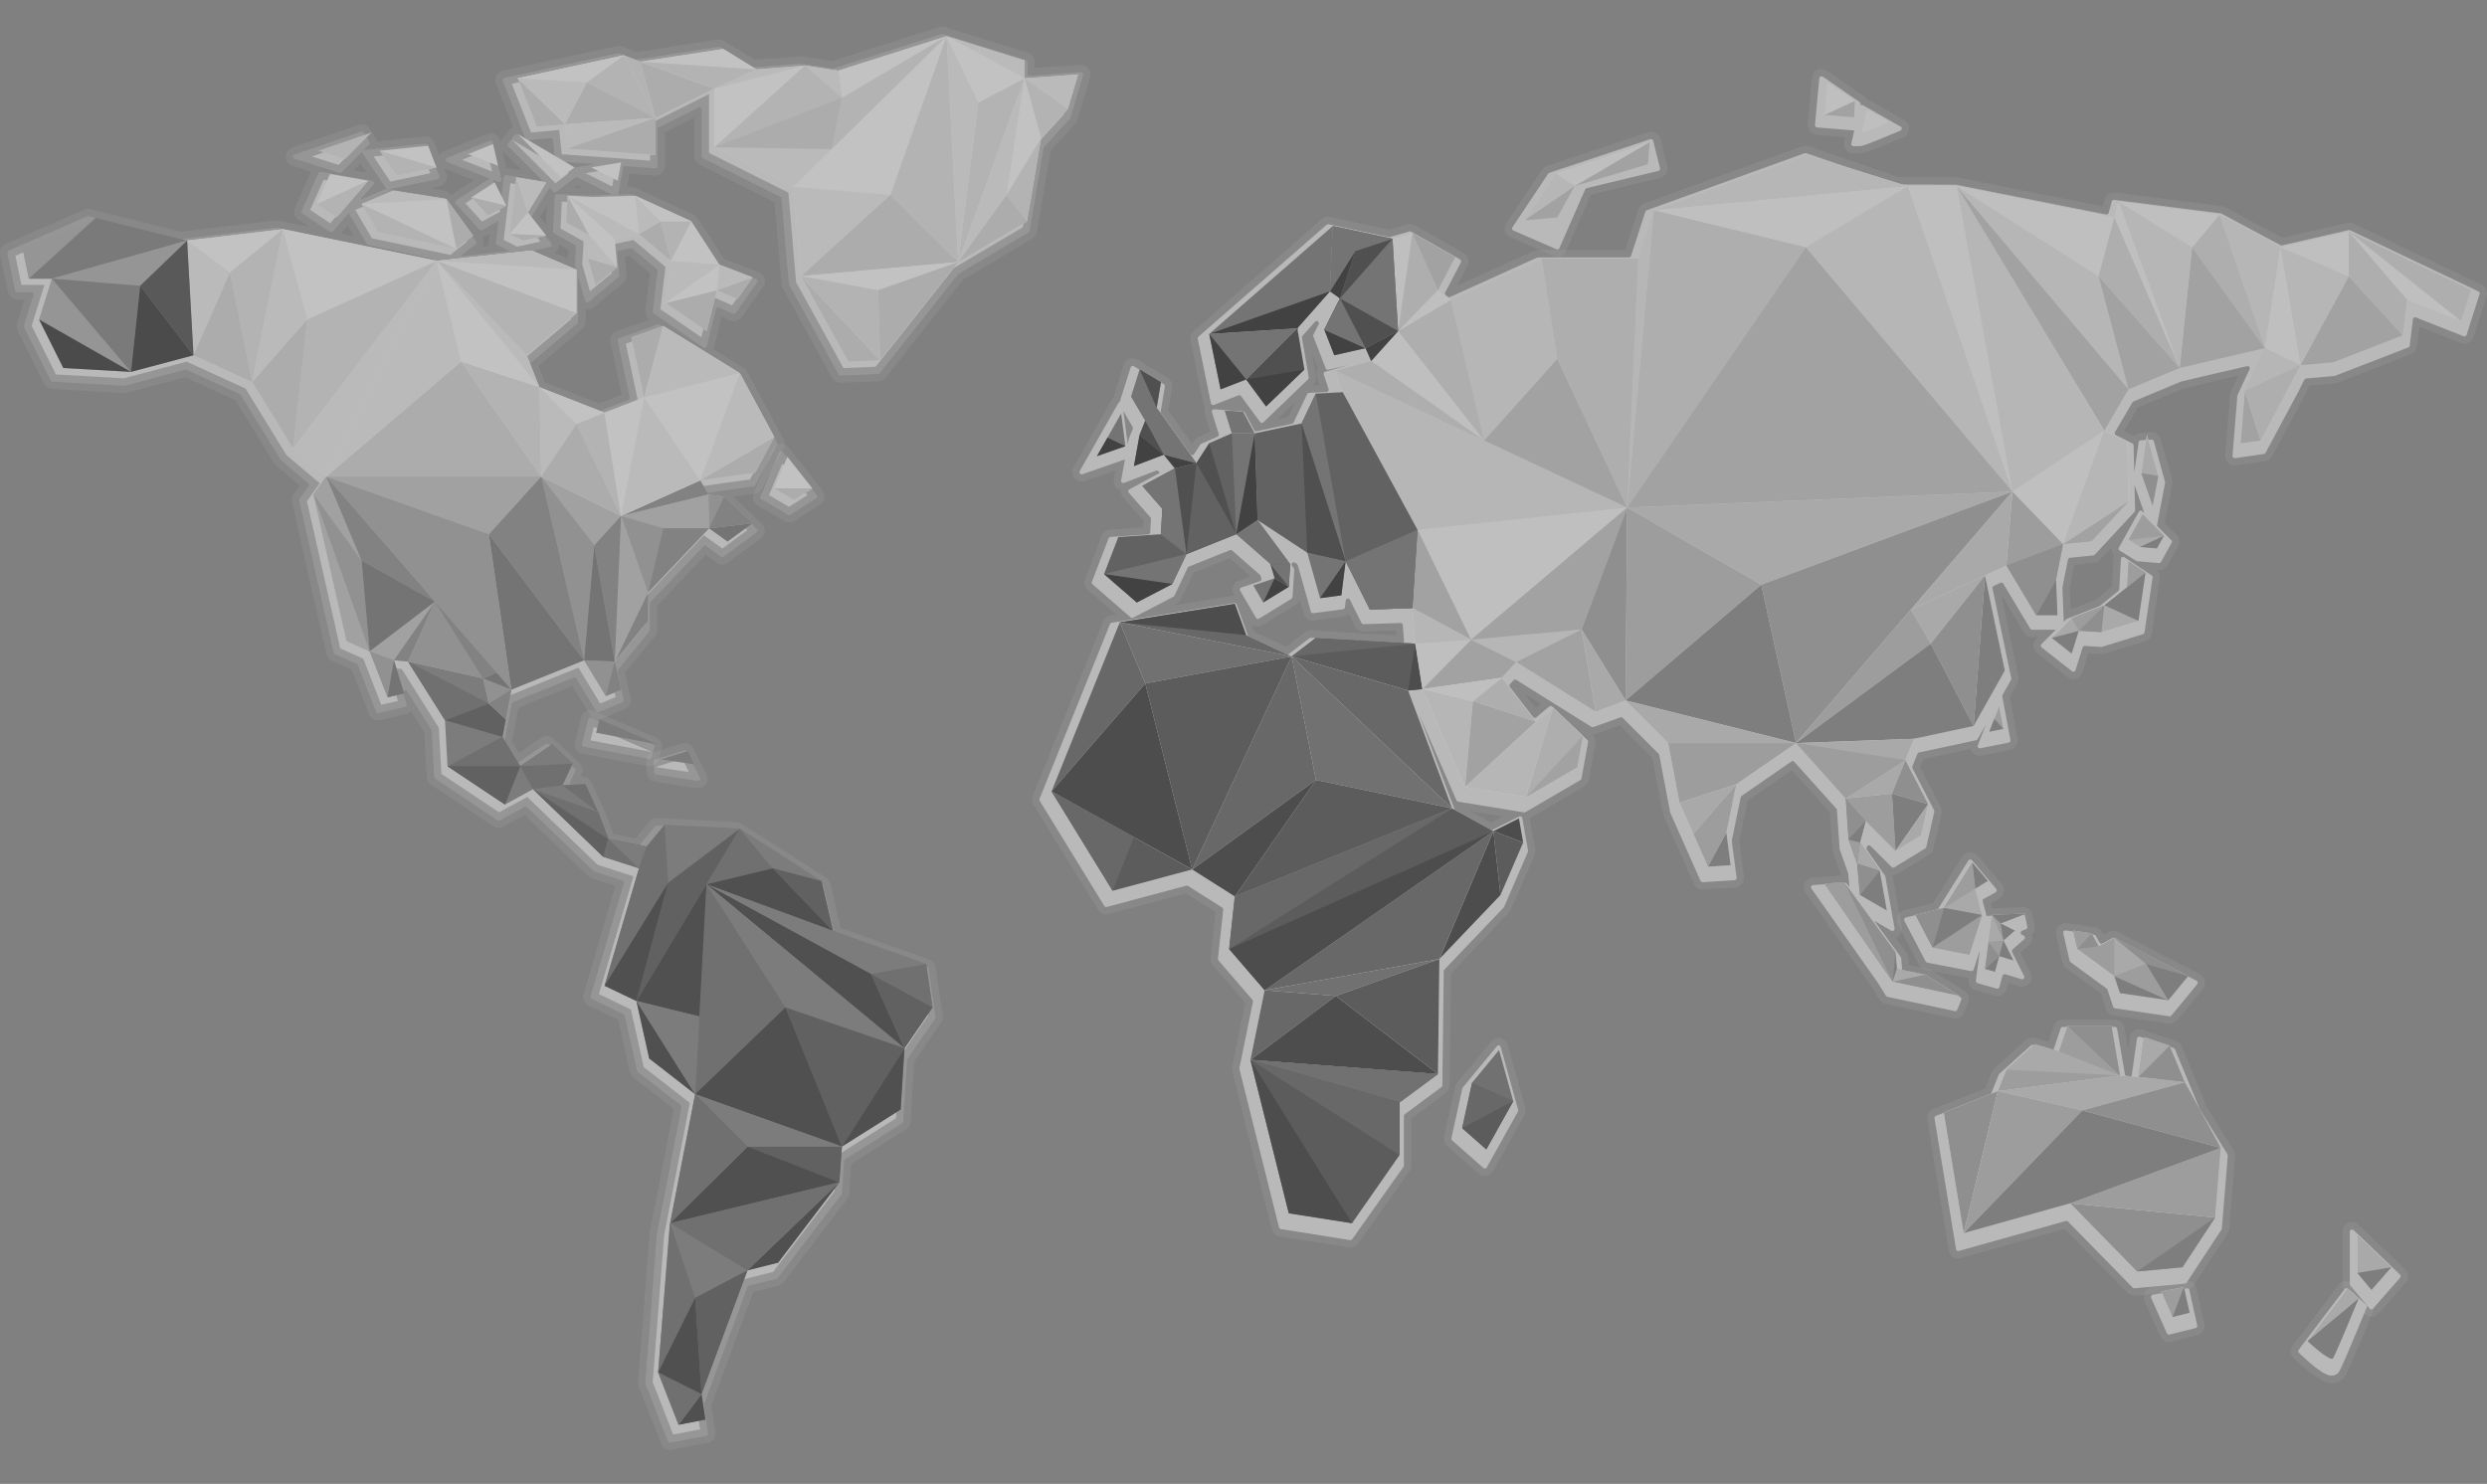 <?xml version="1.0" encoding="utf-8"?>
<!-- Generator: Adobe Illustrator 24.1.3, SVG Export Plug-In . SVG Version: 6.00 Build 0)  -->
<svg version="1.1" id="Layer_1" xmlns="http://www.w3.org/2000/svg" xmlns:xlink="http://www.w3.org/1999/xlink" x="0px" y="0px"
	 viewBox="0 0 1340.59 800" style="enable-background:new 0 0 1340.59 800;" xml:space="preserve">
<rect x="0" y="0" width="1340.59" height="800" fill="#808080" stroke="none"/>
<style type="text/css">
	.st0{opacity:0.66;}
	.st1{opacity:0.14;fill:#D6D6D6;}
	.st2{fill:#D6D6D6;}
	.st3{opacity:0.3;}
	.st4{fill:#797979;}
	.st5{fill:#676767;}
	.st6{fill:#505050;}
	.st7{fill:#363636;}
	.st8{fill:#B2B2B2;}
	.st9{fill:#6D6D6D;}
	.st10{fill:#9A9A9A;}
	.st11{fill:#828282;}
	.st12{fill:#E4E4E4;}
	.st13{fill:#CDCDCD;}
	.st14{fill:#D8D8D8;}
	.st15{fill:#C3C3C3;}
	.st16{fill:#9F9F9F;}
	.st17{fill:#777777;}
	.st18{fill:#454545;}
	.st19{fill:#2F2F2F;}
	.st20{fill:#FFFFFF;}
	.st21{fill:#494949;}
	.st22{fill:#5B5B5B;}
	.st23{fill:#323232;}
	.st24{fill:#696969;}
	.st25{fill:#DFDFDF;}
	.st26{fill:#B3B3B3;}
	.st27{fill:#C5C5C5;}
	.st28{fill:#D2D2D2;}
	.st29{fill:#ABABAB;}
	.st30{fill:#7D7D7D;}
	.st31{fill:#969696;}
	.st32{fill:#BDBDBD;}
	.st33{fill:#525252;}
	.st34{fill:#6E6E6E;}
	.st35{fill:#212121;}
	.st36{fill:#373737;}
</style>
<g>
	<g class="st0">
		<path class="st1" d="M361.13,781.69c-2.14,0-4.02-1.29-4.8-3.28l-12.11-31.04c-0.28-0.72-0.4-1.5-0.34-2.27l6.29-80.41l0.06-0.36
			l12.9-66.46l-21.79-16.95c-0.94-0.73-1.61-1.78-1.87-2.95l-6.28-28.28l-15.91-7.64c-2.29-1.09-3.43-3.66-2.71-6.1l17.12-58.34
			l-12.58-4.04c-0.75-0.24-1.44-0.65-2-1.19l-34.24-32.99l-11.55,6.3c-0.75,0.41-1.61,0.63-2.47,0.63c-1.02,0-2.01-0.3-2.86-0.87
			l-33.61-22.4c-1.34-0.9-2.2-2.39-2.29-4l-1.34-24.18l-7.13-11.3c-0.68,0.67-1.53,1.15-2.47,1.37l-14.22,3.28
			c-0.38,0.09-0.77,0.13-1.16,0.13c-2.11,0-4.04-1.32-4.8-3.29l-9.35-24.04l-10.71-4.76c-1.48-0.66-2.58-1.99-2.93-3.57
			l-18.53-81.94c-0.32-1.43-0.02-2.94,0.83-4.13l3.38-4.73l-12.71-10.76c-0.42-0.36-0.77-0.77-1.06-1.23l-21.06-34.22l-26.97-12.31
			l-31.51,8.36c-0.43,0.11-0.88,0.17-1.32,0.17l-0.31-0.01l-38.61-2.18c-1.84-0.1-3.49-1.19-4.31-2.83L9.48,178.19
			c-0.6-1.19-0.71-2.56-0.31-3.84l4.02-12.87H9.29c-2.44,0-4.56-1.73-5.05-4.12L0.1,137.28c-0.49-2.37,0.77-4.79,2.98-5.76
			l42.39-18.55c0.66-0.29,1.35-0.43,2.06-0.43c0.42,0,0.84,0.05,1.25,0.15l48.84,12.21l50.8-6.05c0.2-0.02,0.41-0.04,0.61-0.04
			c0.35,0,0.7,0.04,1.04,0.11l16.6,3.42l-5.83-3.89c-2.09-1.39-2.87-4.08-1.85-6.38l8.68-19.52l-10.02-3.13
			c-2.13-0.66-3.58-2.61-3.61-4.84c-0.03-2.23,1.36-4.22,3.47-4.95l35.88-12.33c0.54-0.19,1.1-0.28,1.67-0.28
			c1.79,0,3.42,0.91,4.37,2.42l3.09,4.95c0.36,0.58,0.59,1.2,0.71,1.83l25.71-2.66l0.33-0.01c2.11,0,4.05,1.33,4.81,3.3l2.74,7.13
			c0.54-1.14,1.5-2.06,2.74-2.55l23.02-9.21c0.61-0.25,1.26-0.37,1.91-0.37c2.41,0,4.48,1.64,5.02,3.99l0.25,1.1
			c0.16-0.71,0.47-1.4,0.95-2.01l3.53-4.56c0.63-0.81,1.45-1.4,2.39-1.72l-9.31-23.59c-0.56-1.41-0.47-2.98,0.25-4.32
			c0.71-1.34,1.97-2.29,3.45-2.61l61.29-13.29c0.36-0.08,0.72-0.12,1.09-0.12c0.64,0,1.26,0.12,1.85,0.34l7.78,2.99l43.79-6.74
			c0.26-0.04,0.52-0.06,0.78-0.06c0.95,0,1.88,0.26,2.7,0.76l16.62,10.23l24.13-1.9l0.25,0c0.27,0,0.53,0.02,0.79,0.06l16.42,2.52
			l57.73-18.34c0.51-0.16,1.03-0.24,1.56-0.24c0.52,0,1.04,0.08,1.53,0.23l44.88,13.98c2.17,0.68,3.62,2.65,3.62,4.92v3.19
			l24.64-1.76l0.23,0c1.61,0,3.16,0.77,4.12,2.07c0.97,1.3,1.27,3,0.81,4.55l-6.84,23.09c-0.22,0.74-0.61,1.44-1.13,2.01
			l-13.35,14.62l-7.42,43.83c-0.25,1.5-1.15,2.8-2.45,3.57l-37.12,22l-41.99,53c-0.93,1.18-2.33,1.89-3.83,1.95l-20.44,0.81
			c-1.87,0-3.6-1.02-4.51-2.66l-26.65-48.26c-0.35-0.64-0.56-1.32-0.62-2.05l-3.81-44.48l-40.35-20.18
			c-1.76-0.88-2.85-2.64-2.85-4.61V63.54l-15.9,7.95v18.1c0,2.84-2.31,5.15-5.15,5.15h-0.14l-13.8-1l-1.28,7.06l1.97-0.06
			c0.74,0,1.46,0.16,2.14,0.47l31.69,14.4c0.9,0.41,1.65,1.06,2.19,1.89l14.23,21.99l18.86,7.26c1.5,0.58,2.62,1.78,3.08,3.32
			c0.46,1.53,0.2,3.16-0.72,4.46l-11.64,16.49c-0.96,1.37-2.54,2.18-4.21,2.18c-0.71,0-1.41-0.15-2.07-0.43l-4.52-1.98l-4.22,16.87
			c-0.05,0.21-0.12,0.42-0.2,0.62l16.22,10c0.77,0.48,1.4,1.15,1.83,1.94l19.7,36.48c0.82,1.52,0.83,3.35,0.01,4.88l-11.73,21.89
			c-0.78,1.45-2.21,2.44-3.83,2.67l-11.6,1.62l15.51,14.6c1.12,1.05,1.71,2.53,1.61,4.07c-0.09,1.53-0.86,2.93-2.1,3.84
			l-17.81,13.06c-0.89,0.65-1.94,1-3.05,1c-1.09,0-2.13-0.34-3.01-0.97l-5.98-4.32l-26.13,27.5v13.01c0,1.18-0.41,2.33-1.15,3.24
			l-16.14,19.86l3.11,13.7c0.56,2.45-0.72,4.93-3.04,5.9l-12.64,5.27c-0.63,0.26-1.3,0.4-1.98,0.4c-1.79,0-3.48-0.95-4.4-2.48
			l-9.48-15.61l-29.08,11.73l-3.46,18.29l3.75,6.15l12.2-8.3c0.86-0.58,1.86-0.89,2.9-0.89c1.32,0,2.57,0.5,3.53,1.4l14.13,13.25
			c1.63,1.53,2.09,3.92,1.14,5.95l-0.72,1.54l1.16-0.06l0.18,0c2.02,0,3.86,1.18,4.69,3.02l7.77,17.1l4.07,10.67l11.76,2.35
			l7.53-9.15c0.98-1.19,2.43-1.88,3.98-1.88l0.26,0.01l42.85,2.18c0.9,0.05,1.77,0.33,2.52,0.81l45.74,29.3
			c1.14,0.73,1.93,1.86,2.24,3.18l5.49,23.8L501,517.31c1.8,0.64,3.09,2.22,3.37,4.11l3.85,26.19c0.19,1.29-0.11,2.59-0.85,3.67
			l-14.56,21.18l-2.02,32.36c-0.1,1.64-0.99,3.15-2.39,4.03l-29.57,18.64l-1.15,16.15c-0.07,1-0.43,1.96-1.04,2.76l-34.22,44.91
			c-0.71,0.93-1.72,1.59-2.85,1.88l-13.46,3.36l-22.68,61.12l2.16,14.42c0.41,2.75-1.4,5.3-4.13,5.82l-19.38,3.69
			C361.76,781.66,361.44,781.69,361.13,781.69z M322.86,217.53l12.22-4.73l-6-28.2c-0.53-2.51,0.88-5.05,3.29-5.92l17.76-6.39
			l-0.04-0.03c-1.59-1.09-2.43-2.96-2.2-4.87l2.45-20.18l-11.01-9.25l-2.44,0.51l0.88,9.63c0.15,1.7-0.54,3.36-1.86,4.44
			l-16.13,13.28c-0.92,0.76-2.08,1.18-3.27,1.18c-0.31,0-0.63-0.03-0.93-0.08v6.57c0,1.52-0.66,2.95-1.82,3.93l-23.54,19.92
			l3.51,8.77L322.86,217.53z M306.1,139.44l0.27-4.83l-4.98-2.77c0.02,0.65-0.08,1.3-0.31,1.93c-0.4,1.1-1.14,2.01-2.1,2.61
			L306.1,139.44z M259.92,128.04c0.94,1.51,1.01,3.34,0.3,4.87l3.42-0.37c-0.22-0.69-0.31-1.44-0.22-2.19l0.48-4.09l-2.19,1.2
			C261.16,127.76,260.55,127.96,259.92,128.04z M190.59,127.27l-3.28-5.57l-3.59,4.16L190.59,127.27z M294.29,121.22l0.49-10.22
			l-3.73,6.1L294.29,121.22z M239.71,102.81c1.37,0.22,2.56,0.95,3.37,2.06l0.15,0.21c0.18-0.15,0.36-0.29,0.56-0.42l11.66-7.49
			c0,0-15.9-6.18-15.93-6.19l1,2.59c0.54,1.41,0.44,2.98-0.28,4.31c-0.72,1.33-1.99,2.27-3.47,2.58l-5.16,1.08L239.71,102.81z
			 M313.73,101.31l-2.7-1.35l-1.52,1.14L313.73,101.31z M197.57,92.96l-3.18-4.77l-3.59,3.59L197.57,92.96z M272.89,90.41
			c0.22,0.01,0.44,0.03,0.67,0.07l7.62,1.27l-10.01-10.01c-0.13-0.13-0.25-0.27-0.37-0.41L272.89,90.41z"/>
		<path class="st1" d="M425.37,281.64c-0.91,0-1.81-0.24-2.6-0.7l-14.35-8.37c-2.23-1.3-3.15-4.07-2.15-6.45l9.96-23.67
			c0.81-1.92,2.67-3.15,4.75-3.15c1.58,0,3.06,0.71,4.04,1.96l18.3,23.19c0.9,1.14,1.28,2.62,1.04,4.05
			c-0.24,1.44-1.09,2.71-2.31,3.49l-13.91,8.85C427.31,281.36,426.35,281.64,425.37,281.64L425.37,281.64z"/>
		<path class="st1" d="M350,413.12c-0.31,0-0.63-0.03-0.95-0.09l-35.12-6.64c-1.39-0.26-2.62-1.09-3.38-2.28
			c-0.76-1.19-1-2.66-0.66-4.03l3.3-13.21c0.57-2.3,2.63-3.9,5-3.9c0.7,0,1.38,0.14,2.03,0.42l33.49,14.35
			c2.42,1.04,3.67,3.72,2.9,6.24l-1.68,5.5C354.27,411.65,352.29,413.12,350,413.12C350,413.12,350,413.12,350,413.12z"/>
		<path class="st1" d="M376.23,424.92c-0.25,0-0.51-0.02-0.77-0.06l-22.33-3.35c-2.39-0.36-4.18-2.29-4.37-4.69L348.3,411
			c-0.19-2.41,1.29-4.59,3.6-5.31l15.74-4.92c0.5-0.16,1.02-0.23,1.54-0.23c1.96,0,3.73,1.09,4.61,2.85l7.04,14.08
			c0.8,1.61,0.72,3.48-0.23,5.01C379.66,424.01,378.02,424.92,376.23,424.92L376.23,424.92z"/>
		<g>
			<polygon class="st2" points="302.13,123.19 314.56,130.1 313.87,142.52 318.01,157.01 329.74,147.35 328.36,132.17 
				341.47,129.41 358.73,143.9 355.97,166.68 378.06,181.86 383.58,159.78 394.62,164.61 402.9,152.87 384.96,145.97 369.77,122.5 
				339.4,108.7 316.63,109.39 302.82,108.7 			"/>
			<polygon class="st2" points="578.91,43.13 549.92,45.2 549.92,35.53 507.82,22.42 449.15,41.06 431.2,38.3 404.97,40.37 
				387.03,29.32 342.16,36.23 333.19,32.77 275.9,45.2 286.26,71.43 301.44,70.05 302.82,83.16 350.45,86.61 350.45,66.59 
				382.2,50.72 382.2,82.47 424.99,103.87 429.13,152.18 454.67,198.43 471.93,197.74 514.03,144.59 551.3,122.5 558.89,77.64 
				573.39,61.76 			"/>
			<polygon class="st2" points="195.08,100.57 174.4,96.98 167.2,113.16 178,120.36 			"/>
			<polygon class="st2" points="191.49,113.16 200.48,128.45 242.75,137.44 251.74,130.25 237.35,110.46 208.57,105.97 			"/>
			<polygon class="st2" points="250.84,109.57 259.83,119.46 269.73,114.06 263.43,101.47 			"/>
			<polygon class="st2" points="262.53,80.79 249.04,86.18 265.23,92.48 			"/>
			<polygon class="st2" points="291.31,130.25 281.42,117.66 291.31,101.47 275.12,98.77 271.53,129.35 278.72,132.95 			"/>
			<polygon class="st2" points="435.2,266.95 421.71,249.86 414.52,266.95 425.31,273.24 			"/>
			<polygon class="st2" points="231.96,93.38 227.46,81.69 201.38,84.38 210.37,97.87 			"/>
			<polygon class="st2" points="196.88,74.49 168.1,84.38 182.49,88.88 			"/>
			<polygon class="st2" points="299.4,98.77 306.6,93.38 276.02,75.39 			"/>
			<polygon class="st2" points="331.78,90.68 315.59,93.38 329.98,100.57 			"/>
			<polygon class="st2" points="318.29,399.15 351.57,405.44 320.09,391.95 			"/>
			<polygon class="st2" points="371.35,416.24 367.75,409.04 353.36,413.54 			"/>
			<polygon class="st2" points="446.39,506.27 440.18,479.35 396,451.05 355.28,448.98 345.62,460.71 324.91,456.57 319.39,442.08 
				312.48,426.89 300.06,427.58 305.58,415.85 294.54,405.49 277.28,417.23 267.62,401.35 269.4,391.95 272.45,375.81 
				311.79,359.94 323.53,379.27 331.81,375.81 328.36,360.63 346.31,338.54 346.31,323.36 379.38,288.54 389.34,295.73 
				402.83,285.83 387.54,271.44 379,270.31 374.6,262.62 404.28,258.48 414.64,239.15 396,204.64 354.59,179.1 337.33,185.31 
				344.24,217.75 322.84,226.04 287.64,212.23 280.73,194.98 307.65,172.2 307.65,148.73 283.5,138.38 232.14,143.92 148.93,126.78 
				97.12,132.94 47.79,120.61 8.32,137.88 11.55,153.56 23.97,153.56 17.07,175.65 30.18,201.88 66.77,203.95 100.59,194.98 
				132.34,209.47 154.42,245.36 172.37,260.55 165.47,270.21 183.41,349.59 195.84,355.11 205.5,379.96 214.47,377.88 
				208.95,359.94 216.54,360.63 236.56,392.38 237.94,417.23 269,437.93 284.19,429.65 322.15,466.23 341.47,472.45 322.84,535.95 
				340.09,544.23 347,575.29 371.84,594.61 358.04,665.71 351.83,745.08 362.87,773.38 377.37,770.62 375.29,756.82 400.14,689.86 
				416.71,685.72 449.84,642.24 451.22,622.91 482.97,602.9 485.04,569.77 500.22,547.68 496.77,524.21 			"/>
		</g>
		<g class="st3">
			<path class="st2" d="M562.84,79.19l13.9-15.23c0.12-0.13,0.21-0.29,0.26-0.46l6.84-23.09c0.24-0.8-0.4-1.58-1.22-1.52
				l-27.47,1.96c-0.69,0.05-1.27-0.5-1.27-1.19v-6.17c0-0.52-0.34-0.98-0.84-1.13l-44.88-13.98c-0.23-0.07-0.48-0.07-0.71,0
				L449.1,36.91c-0.17,0.06-0.36,0.07-0.54,0.04l-17.07-2.63c-0.09-0.01-0.18-0.02-0.27-0.01l-24.88,1.96
				c-0.25,0.02-0.5-0.04-0.72-0.17l-17.38-10.7c-0.24-0.15-0.52-0.21-0.8-0.16l-44.52,6.85c-0.2,0.03-0.41,0.01-0.61-0.07
				l-8.47-3.26c-0.22-0.08-0.45-0.1-0.68-0.05l-61.29,13.29c-0.72,0.16-1.12,0.92-0.85,1.6l12.31,31.2
				c0.09,0.23,0.25,0.41,0.44,0.54l-4.84-2.85c-0.52-0.3-1.18-0.18-1.54,0.3l-3.53,4.56c-0.37,0.47-0.32,1.14,0.1,1.57l18.76,18.76
				l-19.81-3.3c-0.67-0.11-1.3,0.36-1.38,1.03l-1.27,10.83l-4.66-9.32c-0.02-0.04-0.05-0.06-0.08-0.09l3.16,1.23
				c0.89,0.35,1.8-0.45,1.59-1.38l-4.61-19.95c-0.16-0.71-0.92-1.11-1.6-0.84l-23.02,9.21c-1,0.4-0.99,1.82,0.01,2.21l23.18,9.01
				c-0.12,0.03-0.23,0.06-0.34,0.13l-17.95,11.54c-0.62,0.4-0.73,1.26-0.24,1.8l12.67,13.93c0.37,0.41,0.97,0.51,1.45,0.24
				l8.92-4.87l-1.38,11.71c-0.06,0.5,0.2,0.98,0.65,1.2l6.64,3.32l-26.51,2.86l8.14-6.52c0.5-0.4,0.59-1.11,0.22-1.63l-16.62-22.86
				c-0.19-0.26-0.47-0.43-0.78-0.48l-29.6-4.62l26.45-5.51c0.72-0.15,1.13-0.91,0.87-1.59l-6.43-16.72c-0.19-0.5-0.7-0.81-1.23-0.76
				l-32.76,3.39c-0.2,0.02-0.38,0.09-0.53,0.19l3.15-3.15c0.39-0.39,0.46-1,0.17-1.47l-3.09-4.95c-0.29-0.47-0.87-0.67-1.39-0.49
				l-35.88,12.33c-1.09,0.37-1.06,1.92,0.03,2.26l24.06,7.52c0.42,0.13,0.88,0.02,1.2-0.29l11.44-11.44
				c-0.26,0.38-0.3,0.89-0.01,1.33l12.58,18.87c0.08,0.12,0.19,0.22,0.3,0.3l-0.01,0c-0.22-0.03-0.44-0.01-0.64,0.08l-13.65,5.75
				l7.17-8.3c0.6-0.7,0.21-1.79-0.7-1.95l-27.64-4.81c-0.54-0.09-1.07,0.19-1.29,0.69l-9.02,20.3c-0.23,0.53-0.05,1.15,0.43,1.47
				l14.78,9.85c0.5,0.33,1.17,0.24,1.56-0.21l8.53-9.88l9.76,16.59c0.17,0.29,0.45,0.49,0.78,0.56l35.84,7.63l-1.78,0.19
				c-0.12,0.01-0.25,0.01-0.37-0.02l-82.86-17.07c-0.13-0.03-0.25-0.03-0.38-0.02L97.6,128.9c-0.14,0.02-0.29,0.01-0.43-0.03
				l-49.33-12.33c-0.26-0.06-0.52-0.04-0.77,0.06L4.67,135.15c-0.51,0.23-0.8,0.78-0.69,1.33l4.14,20.1
				c0.11,0.55,0.6,0.95,1.16,0.95h7.68c0.8,0,1.37,0.78,1.13,1.54l-5.15,16.47c-0.09,0.29-0.07,0.61,0.07,0.89l14.33,28.67
				c0.19,0.38,0.57,0.63,1,0.66l38.63,2.19c0.12,0.01,0.25-0.01,0.37-0.04l32.47-8.61c0.27-0.07,0.55-0.05,0.8,0.07l28.65,13.08
				c0.21,0.1,0.4,0.26,0.52,0.46l21.5,34.93c0.07,0.11,0.15,0.2,0.24,0.28l14.66,12.41c0.47,0.4,0.56,1.09,0.2,1.6l-4.87,6.81
				c-0.2,0.28-0.27,0.62-0.19,0.95l18.53,81.95c0.08,0.37,0.33,0.67,0.68,0.82l11.76,5.23c0.29,0.13,0.51,0.36,0.63,0.66l9.76,25.11
				c0.21,0.55,0.8,0.86,1.38,0.73l14.22-3.28c0.67-0.15,1.07-0.85,0.87-1.51l-1.81-5.89c-0.41-1.33,1.4-2.16,2.14-0.98l13.03,20.67
				c0.11,0.17,0.17,0.37,0.18,0.57l1.38,24.9c0.02,0.37,0.22,0.72,0.53,0.92l33.61,22.41c0.37,0.25,0.84,0.27,1.23,0.05l13.34-7.28
				c0.46-0.25,1.02-0.17,1.39,0.19l35.7,34.4c0.13,0.13,0.29,0.22,0.46,0.28l15.16,4.87c0.61,0.2,0.96,0.85,0.78,1.47l-17.89,60.94
				c-0.16,0.56,0.1,1.15,0.63,1.41l17.12,8.22c0.33,0.16,0.57,0.46,0.65,0.81l6.58,29.59c0.06,0.27,0.21,0.51,0.43,0.68l23.14,18
				c0.35,0.28,0.52,0.73,0.44,1.17l-13.23,68.14c-0.01,0.04-0.01,0.09-0.02,0.13l-6.27,80.17c-0.01,0.18,0.01,0.36,0.08,0.53
				l12.11,31.04c0.21,0.53,0.77,0.84,1.33,0.74l19.38-3.69c0.63-0.12,1.05-0.71,0.95-1.34l-2.27-15.13c-0.03-0.2-0.01-0.4,0.06-0.59
				l23.44-63.16c0.14-0.37,0.45-0.64,0.83-0.74l14.87-3.72c0.26-0.07,0.49-0.22,0.66-0.43l34.22-44.92c0.14-0.18,0.22-0.4,0.24-0.64
				l1.25-17.55c0.03-0.38,0.23-0.72,0.55-0.92l30.75-19.38c0.32-0.2,0.53-0.55,0.55-0.93l2.07-33.12c0.01-0.21,0.08-0.42,0.21-0.6
				l14.99-21.81c0.17-0.25,0.24-0.55,0.2-0.85l-3.85-26.2c-0.06-0.44-0.36-0.8-0.78-0.95l-49.3-17.56
				c-0.38-0.14-0.67-0.46-0.76-0.85l-5.83-25.27c-0.07-0.3-0.26-0.57-0.52-0.73l-45.75-29.31c-0.17-0.11-0.37-0.18-0.58-0.19
				l-42.85-2.18c-0.38-0.02-0.74,0.14-0.98,0.43l-8.59,10.43c-0.28,0.34-0.72,0.5-1.15,0.41l-14.89-2.98
				c-0.4-0.08-0.73-0.36-0.88-0.74l-4.54-11.92c-0.01-0.02-0.02-0.05-0.03-0.07l-7.72-16.99c-0.2-0.45-0.66-0.72-1.15-0.7
				l-5.69,0.32c-0.9,0.05-1.52-0.88-1.14-1.69l2.7-5.74c0.22-0.47,0.11-1.02-0.26-1.37l-14.14-13.25c-0.41-0.38-1.02-0.43-1.48-0.12
				l-14.61,9.94c-0.56,0.38-1.33,0.22-1.68-0.37l-5.82-9.56c-0.15-0.25-0.21-0.55-0.15-0.84l3.94-20.83
				c0.08-0.4,0.35-0.73,0.72-0.88l32.67-13.18c0.54-0.22,1.16-0.01,1.46,0.49l10.7,17.62c0.31,0.5,0.93,0.71,1.47,0.48l12.64-5.27
				c0.53-0.22,0.83-0.8,0.7-1.36l-3.41-15.02c-0.08-0.36,0.01-0.73,0.24-1.01L350,340.28c0.17-0.21,0.27-0.48,0.27-0.75v-14.11
				c0-0.3,0.12-0.6,0.33-0.82l28.56-30.07c0.41-0.43,1.08-0.49,1.56-0.14l7.94,5.73c0.42,0.3,0.98,0.3,1.4-0.01l17.81-13.06
				c0.6-0.44,0.65-1.31,0.11-1.82l-18.37-17.29c-0.18-0.17-0.41-0.28-0.66-0.31l-7.48-1l-0.52-0.9l25.28-3.53
				c0.38-0.05,0.7-0.28,0.88-0.62l11.72-21.88c0.19-0.35,0.19-0.78,0-1.13l-19.7-36.48c-0.1-0.18-0.24-0.34-0.42-0.45l-43.18-26.63
				c-0.31-0.19-0.69-0.23-1.03-0.11l-20.79,7.48c-0.56,0.2-0.88,0.78-0.76,1.37l6.49,30.51c0.12,0.57-0.19,1.15-0.73,1.36
				l-15.43,5.98c-0.28,0.11-0.59,0.11-0.86,0l-31.26-12.26c-0.31-0.12-0.55-0.36-0.67-0.67l-4.7-11.74
				c-0.19-0.48-0.05-1.02,0.34-1.35l25.07-21.21c0.27-0.23,0.42-0.56,0.42-0.91v-24.41l3.74,13.1c0.24,0.82,1.24,1.14,1.9,0.59
				l16.13-13.29c0.3-0.25,0.46-0.63,0.43-1.03l-1.1-12.08c-0.05-0.6,0.35-1.15,0.94-1.27l6.18-1.3c0.36-0.08,0.73,0.02,1.01,0.25
				l13.2,11.09c0.31,0.26,0.46,0.65,0.42,1.05l-2.63,21.67c-0.05,0.44,0.14,0.87,0.51,1.12l26.76,18.4
				c0.68,0.47,1.63,0.11,1.83-0.69l5.01-20.05c0.18-0.71,0.96-1.1,1.63-0.8l7.53,3.3c0.52,0.23,1.12,0.06,1.45-0.4l11.64-16.49
				c0.45-0.63,0.18-1.52-0.54-1.8l-19.71-7.58c-0.23-0.09-0.43-0.25-0.57-0.46l-14.72-22.74c-0.12-0.19-0.3-0.34-0.51-0.44
				l-31.7-14.41c-0.17-0.07-0.35-0.11-0.53-0.11l-6.71,0.2l0,0l2.8-15.38l17.12,1.24c0.69,0.05,1.27-0.5,1.27-1.19V69.78
				c0-0.45,0.25-0.86,0.66-1.06l21.45-10.72c0.79-0.4,1.72,0.18,1.72,1.06v25.13c0,0.45,0.25,0.86,0.66,1.06l41.74,20.87
				c0.37,0.19,0.62,0.55,0.65,0.96l3.95,46.03c0.01,0.17,0.06,0.33,0.14,0.47l26.65,48.26c0.22,0.39,0.64,0.63,1.09,0.61l20.24-0.81
				c0.35-0.01,0.67-0.18,0.88-0.45l42.3-53.4c0.09-0.11,0.2-0.21,0.33-0.28l37.56-22.26c0.3-0.18,0.51-0.48,0.57-0.82l7.55-44.64
				C562.59,79.57,562.69,79.36,562.84,79.19z M284.55,75.56l12.2-1.11c0.65-0.06,1.22,0.41,1.29,1.06l0.92,8.77l-15.08-8.87
				C284.08,75.52,284.31,75.58,284.55,75.56z M316.71,105.42c-0.03,0-0.06,0-0.1,0l-16.37-0.82c-0.66-0.03-1.22,0.47-1.25,1.13
				l-0.9,18.99c-0.02,0.45,0.21,0.88,0.61,1.1l11.11,6.17c0.4,0.22,0.63,0.65,0.61,1.11l-0.54,9.67c-0.01,0.13,0.01,0.27,0.04,0.39
				l0.73,2.55l-24.19-10.37l10.02-2.15c0.86-0.18,1.23-1.21,0.69-1.9l-10.43-13.27c-0.31-0.39-0.34-0.93-0.08-1.35l9.5-15.54
				l2.14,2.14c0.42,0.42,1.08,0.47,1.55,0.11l10.76-8.07l19.4,9.7L316.71,105.42z M309.35,90.4l-5.42-3.19l17.1,1.24L309.35,90.4z"
				/>
			<path class="st2" d="M419.88,243.99l-9.96,23.66c-0.23,0.55-0.02,1.19,0.5,1.49l14.36,8.37c0.38,0.22,0.86,0.21,1.24-0.02
				l13.91-8.85c0.59-0.38,0.73-1.19,0.29-1.74l-18.3-23.18C421.35,243.01,420.24,243.16,419.88,243.99z"/>
			<path class="st2" d="M352.15,401.38l-33.49-14.35c-0.67-0.29-1.44,0.09-1.62,0.8l-3.3,13.21c-0.17,0.66,0.26,1.33,0.93,1.46
				l35.12,6.64c0.6,0.11,1.18-0.24,1.36-0.82l1.68-5.5C352.99,402.24,352.7,401.62,352.15,401.38z"/>
			<path class="st2" d="M353.71,417.6l22.33,3.35c0.95,0.14,1.67-0.85,1.24-1.71l-7.04-14.08c-0.26-0.52-0.86-0.78-1.42-0.6
				l-15.74,4.92c-0.53,0.17-0.87,0.67-0.83,1.23l0.45,5.81C352.75,417.07,353.16,417.52,353.71,417.6z"/>
		</g>
		<polygon class="st4" points="499.25,519.73 449.02,501.84 442.83,475.01 398.8,446.8 358.2,444.73 348.57,456.43 327.93,452.3 
			322.42,437.85 315.54,422.72 303.16,423.4 308.66,411.71 297.65,401.39 280.45,413.08 270.82,397.26 272.62,387.76 263.51,379.29 
			260.37,365.77 219.9,356.66 239.86,388.31 241.23,413.08 272.2,433.72 287.33,425.47 325.18,461.93 344.44,468.13 325.86,531.43 
			343.07,539.68 349.95,570.65 374.71,589.91 360.95,660.78 354.76,739.91 365.77,768.12 380.22,765.36 378.16,751.6 402.93,684.86 
			419.44,680.73 452.46,637.39 453.84,618.12 485.49,598.17 487.56,565.14 502.69,543.12 		"/>
		<polygon class="st5" points="260.37,365.77 219.9,356.66 239.86,388.31 263.51,379.29 		"/>
		<polygon class="st4" points="260.37,365.77 219.9,356.66 263.51,379.29 		"/>
		<polygon class="st6" points="263.51,379.29 239.86,388.31 270.82,397.26 272.62,387.76 		"/>
		<polygon class="st5" points="270.82,397.26 241.23,413.08 272.2,433.72 280.45,413.08 		"/>
		<polygon class="st6" points="241.23,413.08 272.2,433.72 280.45,413.08 		"/>
		<polygon class="st5" points="297.65,401.39 280.45,413.08 287.33,425.47 303.16,423.4 308.66,411.71 		"/>
		<polygon class="st4" points="297.65,401.39 280.45,413.08 308.66,411.71 		"/>
		<polygon class="st5" points="322.42,437.85 315.54,422.72 303.16,423.4 287.33,425.47 325.18,461.93 327.93,452.3 		"/>
		<polygon class="st6" points="287.33,425.47 325.18,461.93 327.93,452.3 		"/>
		<polygon class="st5" points="322.42,437.85 287.33,425.47 327.93,452.3 		"/>
		<polygon class="st4" points="303.16,423.4 287.33,425.47 322.42,437.85 		"/>
		<polygon class="st5" points="327.93,452.3 325.18,461.93 344.44,468.13 348.57,456.43 		"/>
		<polygon class="st4" points="327.93,452.3 344.44,468.13 348.57,456.43 		"/>
		<g>
			<polygon class="st4" points="398.8,446.8 358.2,444.73 360.16,475.92 			"/>
			<polygon class="st6" points="360.16,475.92 343.07,539.68 398.8,446.8 			"/>
			<polygon class="st5" points="358.2,444.73 348.57,456.43 344.44,468.13 325.86,531.43 360.16,475.92 			"/>
			<polygon class="st7" points="325.86,531.43 343.07,539.68 360.16,475.92 			"/>
		</g>
		<g>
			<polygon class="st5" points="398.8,446.95 380.82,476.92 416.63,468.28 			"/>
			<polygon class="st4" points="442.83,475.01 398.8,446.8 416.63,468.13 			"/>
			<polygon class="st7" points="416.63,468.13 380.82,476.77 449.02,501.84 			"/>
			<polygon class="st6" points="449.02,501.84 442.83,475.01 416.63,468.13 			"/>
		</g>
		<g>
			<polygon class="st4" points="499.25,519.73 449.02,501.84 380.82,476.77 469.57,525.14 			"/>
			<polygon class="st7" points="380.82,476.77 487.56,565.14 469.57,525.14 			"/>
			<polygon class="st5" points="502.69,543.12 499.25,519.73 469.57,525.14 			"/>
			<polygon class="st6" points="469.57,525.14 487.56,565.14 502.69,543.12 			"/>
		</g>
		<g>
			<polygon class="st4" points="487.56,565.14 380.82,476.77 423.38,543.12 			"/>
			<polygon class="st6" points="423.38,543.12 453.84,618.12 487.56,565.14 			"/>
			<polygon class="st5" points="380.82,476.77 374.71,589.91 423.38,543.12 			"/>
			<polygon class="st7" points="374.71,589.91 453.84,618.12 423.38,543.12 			"/>
		</g>
		<polygon class="st7" points="343.07,539.68 349.95,570.65 374.71,589.91 		"/>
		<polygon class="st7" points="343.07,539.68 376.97,548 380.82,476.77 		"/>
		<polygon class="st4" points="343.07,539.68 374.71,589.91 376.97,548 		"/>
		<polygon class="st7" points="453.84,618.12 485.49,598.17 487.56,565.14 		"/>
		<g>
			<polygon class="st6" points="403.08,618.12 452.46,637.39 453.84,618.12 			"/>
			<polygon class="st7" points="361.21,659.47 452.46,637.39 403.08,618.12 			"/>
			<polygon class="st4" points="453.84,618.12 374.71,589.91 403.08,618.12 			"/>
			<polygon class="st5" points="374.71,589.91 361.21,659.47 403.08,618.12 			"/>
		</g>
		<polygon class="st7" points="378.16,751.6 365.77,768.12 380.22,765.36 		"/>
		<polygon class="st5" points="354.76,739.91 365.77,768.12 378.16,751.6 		"/>
		<polygon class="st7" points="402.93,684.86 419.44,680.73 452.46,637.39 		"/>
		<g>
			<polygon class="st4" points="402.93,684.86 361.21,659.47 374.71,699.69 			"/>
			<polygon class="st6" points="374.71,699.69 378.16,751.6 402.93,684.86 			"/>
			<polygon class="st5" points="361.21,659.47 354.76,739.91 374.71,699.69 			"/>
			<polygon class="st7" points="354.76,739.91 378.16,751.6 374.71,699.69 			"/>
		</g>
		<polygon class="st5" points="361.21,659.47 402.93,684.86 452.46,637.39 		"/>
		<polygon class="st4" points="323.12,387.89 354.5,401.34 321.33,395.06 		"/>
		<polygon class="st4" points="356.29,409.4 370.64,404.92 374.22,412.09 		"/>
		<polygon class="st8" points="263.51,379.29 272.62,387.76 275.64,371.8 314.85,355.97 326.55,375.24 334.81,371.8 331.37,356.66 
			349.26,334.64 349.26,319.51 382.23,284.8 392.15,291.96 405.6,282.1 390.36,267.76 381.85,266.62 377.47,258.96 334.78,278.16 
			291.7,256.9 175.87,256.9 168.99,266.53 186.88,345.65 199.26,351.16 208.9,375.93 217.84,373.86 212.34,355.97 219.9,356.66 
			260.37,365.77 		"/>
		<polygon class="st9" points="382.23,284.8 392.15,291.96 405.6,282.1 		"/>
		<polygon class="st10" points="390.36,267.76 381.85,266.62 382.23,284.8 405.6,282.1 		"/>
		<polygon class="st11" points="390.36,267.76 382.23,284.8 405.6,282.1 		"/>
		<polygon class="st11" points="377.47,258.96 334.78,278.16 381.85,266.62 		"/>
		<g>
			<polygon class="st8" points="382.23,284.8 381.85,266.62 334.78,278.16 357.51,284.8 			"/>
			<polygon class="st10" points="334.78,278.16 349.26,319.51 357.51,284.8 			"/>
			<polygon class="st11" points="357.51,284.8 349.26,319.51 382.23,284.8 			"/>
		</g>
		<polygon class="st11" points="331.37,356.66 349.26,334.64 349.26,319.51 		"/>
		<polygon class="st8" points="334.78,278.16 331.37,356.66 349.26,319.51 		"/>
		<polygon class="st10" points="331.37,356.66 314.85,355.97 326.55,375.24 334.81,371.8 		"/>
		<polygon class="st11" points="331.37,356.66 326.55,375.24 334.81,371.8 		"/>
		<g>
			<polygon class="st8" points="334.78,278.16 291.7,256.9 320.34,294.01 			"/>
			<polygon class="st10" points="291.7,256.9 314.85,355.97 320.34,294.01 			"/>
			<polygon class="st11" points="320.34,294.01 331.37,356.66 334.78,278.16 			"/>
			<polygon class="st9" points="314.85,355.97 331.37,356.66 320.34,294.01 			"/>
		</g>
		<g>
			<polygon class="st9" points="263.51,288.02 275.64,371.8 314.85,355.97 			"/>
			<polygon class="st11" points="314.85,355.97 291.7,256.9 263.51,288.02 			"/>
			<polygon class="st10" points="175.87,256.9 275.64,371.8 263.51,288.02 			"/>
			<polygon class="st8" points="291.7,256.9 175.87,256.9 263.51,288.02 			"/>
		</g>
		<polygon class="st10" points="260.37,365.77 263.51,379.29 272.62,387.76 275.64,371.8 		"/>
		<polygon class="st11" points="263.51,379.29 272.62,387.76 275.64,371.8 		"/>
		<polygon class="st10" points="212.34,355.97 199.26,351.16 208.9,375.93 217.84,373.86 		"/>
		<polygon class="st9" points="212.34,355.97 208.9,375.93 217.84,373.86 		"/>
		<polygon class="st8" points="168.99,266.53 186.88,345.65 199.26,351.16 		"/>
		<g>
			<polygon class="st8" points="175.87,256.9 168.99,266.53 194.88,302.15 			"/>
			<polygon class="st11" points="234.43,324.34 175.87,256.9 194.88,302.15 			"/>
			<polygon class="st10" points="168.99,266.53 199.26,351.16 194.88,302.15 			"/>
			<polygon class="st9" points="194.88,302.15 199.26,351.16 234.43,324.34 			"/>
		</g>
		<polygon class="st11" points="212.34,355.97 219.9,356.66 234.43,324.34 		"/>
		<polygon class="st9" points="267.57,362.51 260.37,365.77 275.64,371.8 		"/>
		<polygon class="st10" points="234.43,324.34 219.9,356.66 260.37,365.77 267.57,362.51 		"/>
		<polygon class="st11" points="234.43,324.34 260.37,365.77 267.57,362.51 		"/>
		<polygon class="st12" points="334.78,278.16 377.47,258.96 407.05,254.83 417.37,235.57 398.8,201.16 357.51,175.71 340.31,181.9 
			347.19,214.24 325.86,222.49 290.77,208.73 283.89,191.53 310.73,168.82 310.73,145.43 286.64,135.11 235.45,140.63 152.5,123.55 
			100.86,129.69 104.31,191.53 135.96,205.98 157.98,241.76 175.87,256.9 291.7,256.9 		"/>
		<g>
			<polygon class="st12" points="152.5,123.55 100.86,129.69 123.94,146.84 			"/>
			<polygon class="st13" points="123.94,146.84 135.96,205.98 152.5,123.55 			"/>
			<polygon class="st14" points="100.86,129.69 104.31,191.53 123.94,146.84 			"/>
			<polygon class="st15" points="104.31,191.53 135.96,205.98 123.94,146.84 			"/>
		</g>
		<g>
			<polygon class="st12" points="235.45,140.63 152.5,123.55 165.64,172.26 			"/>
			<polygon class="st13" points="165.64,172.26 157.98,241.76 235.45,140.63 			"/>
			<polygon class="st14" points="152.5,123.55 135.96,205.98 165.64,172.26 			"/>
			<polygon class="st15" points="135.96,205.98 157.98,241.76 165.64,172.26 			"/>
		</g>
		<g>
			<polygon class="st15" points="248.53,194.97 175.87,256.9 291.7,256.9 			"/>
			<polygon class="st14" points="235.45,140.63 175.87,256.9 248.53,194.97 			"/>
			<polygon class="st13" points="291.7,256.9 290.77,208.73 248.53,194.97 			"/>
			<polygon class="st12" points="290.77,208.73 235.45,140.63 248.53,194.97 			"/>
		</g>
		<polygon class="st14" points="157.98,241.76 175.87,256.9 235.45,140.63 		"/>
		<polygon class="st14" points="283.89,191.53 235.45,140.63 290.77,208.73 		"/>
		<polygon class="st12" points="286.64,135.11 235.45,140.63 283.89,191.53 310.73,168.82 310.73,145.43 		"/>
		<polygon class="st13" points="235.45,140.63 283.89,191.53 310.73,168.82 		"/>
		<polygon class="st14" points="286.64,135.11 235.45,140.63 310.73,145.43 		"/>
		<g>
			<polygon class="st12" points="325.86,222.49 290.77,208.73 310.73,228.69 			"/>
			<polygon class="st13" points="334.78,278.16 325.86,222.49 310.73,228.69 			"/>
			<polygon class="st14" points="290.77,208.73 291.7,256.9 310.73,228.69 			"/>
			<polygon class="st15" points="310.73,228.69 291.7,256.9 334.78,278.16 			"/>
		</g>
		<polygon class="st12" points="325.86,222.49 334.78,278.16 347.19,214.24 		"/>
		<polygon class="st14" points="347.19,214.24 334.78,278.16 377.47,258.96 		"/>
		<polygon class="st15" points="377.47,258.96 407.05,254.83 417.37,235.57 		"/>
		<polygon class="st15" points="340.31,181.9 347.19,214.24 357.51,175.71 		"/>
		<polygon class="st14" points="398.8,201.16 377.47,258.96 417.37,235.57 		"/>
		<polygon class="st14" points="357.51,175.71 347.19,214.24 398.8,201.16 		"/>
		<polygon class="st12" points="358.89,163.32 380.91,178.46 386.41,156.44 397.42,161.26 405.68,149.56 387.79,142.68 
			372.65,119.29 342.38,105.52 319.67,106.21 305.91,105.52 305.22,119.97 317.61,126.85 316.92,139.24 321.05,153.69 
			332.74,144.05 331.37,128.92 344.44,126.17 361.64,140.61 		"/>
		<polygon class="st12" points="194.92,109.97 211.96,102.8 240.65,107.29 254.99,127.01 246.02,134.18 203.89,125.21 		"/>
		<polygon class="st15" points="240.65,107.29 246.02,134.18 254.99,127.01 		"/>
		<polygon class="st13" points="194.92,109.97 203.89,125.21 246.02,134.18 		"/>
		<polygon class="st14" points="211.96,102.8 194.92,109.97 240.65,107.29 		"/>
		<polygon class="st15" points="316.92,139.24 321.05,153.69 332.74,144.05 		"/>
		<polygon class="st15" points="358.89,163.32 380.91,178.46 386.41,156.44 		"/>
		<polygon class="st15" points="386.41,156.44 397.42,161.26 405.68,149.56 		"/>
		<polygon class="st14" points="387.79,142.68 386.41,156.44 405.68,149.56 		"/>
		<polygon class="st14" points="317.61,126.85 316.92,139.24 332.74,144.05 		"/>
		<polygon class="st14" points="305.91,105.52 331.37,128.92 344.44,126.17 		"/>
		<polygon class="st15" points="305.91,105.52 305.22,119.97 317.61,126.85 		"/>
		<g>
			<polygon class="st15" points="344.44,126.17 361.64,140.61 356.12,119.29 			"/>
			<polygon class="st13" points="356.12,119.29 361.64,140.61 372.65,119.29 			"/>
			<polygon class="st14" points="342.38,105.52 344.44,126.17 356.12,119.29 			"/>
			<polygon class="st12" points="372.65,119.29 342.38,105.52 356.12,119.29 			"/>
		</g>
		<polygon class="st14" points="361.64,140.61 358.89,163.32 386.41,156.44 387.79,142.68 		"/>
		<polygon class="st12" points="358.89,163.32 386.41,156.44 387.79,142.68 		"/>
		<polygon class="st12" points="170.72,109.97 181.48,117.15 198.51,97.42 177.89,93.84 		"/>
		<polygon class="st12" points="254.09,106.39 263.06,116.25 272.92,110.87 266.64,98.32 		"/>
		<polygon class="st12" points="252.3,83.08 268.44,89.35 265.75,77.7 		"/>
		<polygon class="st12" points="278.3,95.63 294.44,98.32 284.57,114.46 294.44,127.01 281.88,129.7 274.71,126.11 		"/>
		<polygon class="st12" points="204.79,81.29 213.75,94.73 235.27,90.25 230.78,78.6 		"/>
		<polygon class="st13" points="171.62,81.29 185.96,85.77 200.3,71.43 		"/>
		<polygon class="st12" points="279.2,72.32 309.68,90.25 302.5,95.63 		"/>
		<polygon class="st13" points="170.72,109.97 181.48,117.15 198.51,97.42 		"/>
		<polygon class="st13" points="204.79,81.29 213.75,94.73 235.27,90.25 		"/>
		<polygon class="st15" points="254.09,106.39 263.06,116.25 272.92,110.87 		"/>
		<polygon class="st15" points="274.71,126.11 281.88,129.7 294.44,127.01 		"/>
		<polygon class="st14" points="278.3,95.63 284.57,114.46 294.44,98.32 		"/>
		<polygon class="st13" points="278.3,95.63 274.71,126.11 284.57,114.46 		"/>
		<polygon class="st12" points="552.23,42.22 552.23,32.59 510.26,19.52 451.78,38.1 433.89,35.34 407.74,37.41 389.85,26.4 
			345.13,33.28 336.18,29.84 279.08,42.22 289.4,68.37 304.53,66.99 305.91,80.07 353.39,83.51 353.39,63.55 385.04,47.73 
			385.04,79.38 427.7,100.71 431.82,148.87 457.28,194.97 474.48,194.28 516.45,141.3 553.61,119.29 561.18,74.56 575.63,58.74 
			581.13,40.16 		"/>
		<polygon class="st12" points="318.64,90.25 332.99,97.42 334.78,87.56 		"/>
		<g>
			<polygon class="st12" points="510.26,19.52 427.7,100.71 479.98,105.04 			"/>
			<polygon class="st13" points="516.45,141.3 510.26,19.52 479.98,105.04 			"/>
			<polygon class="st14" points="427.7,100.71 431.82,148.87 479.98,105.04 			"/>
			<polygon class="st15" points="479.98,105.04 431.82,148.87 516.45,141.3 			"/>
		</g>
		<g>
			<polygon class="st13" points="516.45,141.3 552.23,42.22 527.37,55.24 			"/>
			<polygon class="st14" points="510.26,19.52 516.45,141.3 527.37,55.24 			"/>
			<polygon class="st14" points="510.26,19.52 552.23,42.22 552.23,32.59 			"/>
			<polygon class="st12" points="552.23,42.22 510.26,19.52 527.37,55.24 			"/>
		</g>
		<polygon class="st14" points="552.23,42.22 575.63,58.74 581.13,40.16 		"/>
		<polygon class="st13" points="552.23,42.22 561.18,74.56 575.63,58.74 		"/>
		<g>
			<polygon class="st12" points="561.18,74.56 552.23,42.22 542.61,105.04 			"/>
			<polygon class="st13" points="542.61,105.04 553.61,119.29 561.18,74.56 			"/>
			<polygon class="st14" points="552.23,42.22 516.45,141.3 542.61,105.04 			"/>
			<polygon class="st15" points="516.45,141.3 553.61,119.29 542.61,105.04 			"/>
		</g>
		<polygon class="st15" points="431.82,148.87 457.28,194.97 474.48,194.28 		"/>
		<polygon class="st12" points="431.82,148.87 474.48,194.28 516.45,141.3 		"/>
		<polygon class="st13" points="431.82,148.87 474.48,194.28 473.31,156.44 		"/>
		<polygon class="st15" points="473.31,156.44 474.48,194.28 516.45,141.3 		"/>
		<polygon class="st14" points="385.04,79.38 427.7,100.71 448.34,80.41 		"/>
		<g>
			<polygon class="st12" points="510.26,19.52 451.78,38.1 453.84,52.75 			"/>
			<polygon class="st13" points="453.84,52.75 448.34,80.41 510.26,19.52 			"/>
		</g>
		<polygon class="st13" points="451.78,38.1 433.89,35.34 385.04,47.73 385.04,79.38 448.34,80.41 453.84,52.75 		"/>
		<polygon class="st15" points="385.04,79.38 448.34,80.41 453.84,52.75 		"/>
		<polygon class="st12" points="385.04,47.73 385.04,79.38 433.89,35.34 		"/>
		<polygon class="st14" points="451.78,38.1 433.89,35.34 453.84,52.75 		"/>
		<polygon class="st14" points="407.74,37.41 385.04,47.73 433.89,35.34 		"/>
		<polygon class="st15" points="345.13,33.28 353.39,63.55 385.04,47.73 		"/>
		<polygon class="st12" points="389.85,26.4 345.13,33.28 385.04,47.73 407.74,37.41 		"/>
		<polygon class="st13" points="345.13,33.28 385.04,47.73 407.74,37.41 		"/>
		<polygon class="st13" points="345.13,33.28 336.18,29.84 353.39,63.55 		"/>
		<polygon class="st12" points="336.18,29.84 279.08,42.22 289.4,68.37 304.53,66.99 353.39,63.55 		"/>
		<polygon class="st15" points="279.08,42.22 289.4,68.37 304.53,66.99 		"/>
		<g>
			<polygon class="st13" points="353.39,63.55 336.18,29.84 316.23,44.38 			"/>
			<polygon class="st12" points="336.18,29.84 279.08,42.22 316.23,44.38 			"/>
			<polygon class="st15" points="316.23,44.38 304.53,66.99 353.39,63.55 			"/>
			<polygon class="st14" points="279.08,42.22 304.53,66.99 316.23,44.38 			"/>
		</g>
		<polygon class="st14" points="304.53,66.99 305.91,80.07 353.39,83.51 353.39,63.55 		"/>
		<polygon class="st15" points="305.91,80.07 353.39,83.51 353.39,63.55 		"/>
		<polygon class="st12" points="424.43,246.24 417.26,263.28 428.01,269.55 437.87,263.28 		"/>
		<polygon class="st15" points="417.26,263.28 428.01,269.55 437.87,263.28 		"/>
		<polygon class="st16" points="51.68,117.4 12.34,134.61 15.55,150.25 27.94,150.25 21.06,172.26 34.13,198.41 70.6,200.48 
			104.31,191.53 100.86,129.69 		"/>
		<polygon class="st16" points="12.34,134.61 15.55,150.25 51.68,117.4 		"/>
		<polygon class="st17" points="51.68,117.4 15.55,150.25 27.94,150.25 100.86,129.69 		"/>
		<g>
			<polygon class="st16" points="100.86,129.69 27.94,150.25 75.56,154.05 			"/>
			<polygon class="st17" points="27.94,150.25 70.6,200.48 75.56,154.05 			"/>
			<polygon class="st18" points="104.31,191.53 100.86,129.69 75.56,154.05 			"/>
			<polygon class="st19" points="75.56,154.05 70.6,200.48 104.31,191.53 			"/>
		</g>
		<polygon class="st19" points="21.06,172.26 34.13,198.41 70.6,200.48 		"/>
	</g>
	<g class="st0">
		<path class="st1" d="M727.92,672.56c-0.27,0-0.54-0.02-0.81-0.06l-37.32-5.94c-2.04-0.32-3.68-1.82-4.19-3.83l-21.34-85.37
			c-0.19-0.74-0.2-1.53-0.05-2.28l7.03-34.45l-17.45-20.24c-0.93-1.07-1.37-2.5-1.22-3.92l2.67-24.72l-15.94-10.1l-41.67,11.16
			c-0.43,0.12-0.88,0.18-1.33,0.18c-1.78,0-3.46-0.94-4.39-2.46l-34.85-56.74c-0.85-1.39-1-3.12-0.39-4.63l37.99-94.18
			c0.67-1.66,2.19-2.87,3.96-3.16l3.04-0.49l-15.35-13.35c-1.63-1.42-2.2-3.72-1.43-5.74l9.02-23.44c0.71-1.86,2.47-3.16,4.47-3.29
			l17.82-1.19l0.2-3.6l-10.92-12.47c-0.97-1.12-1.42-2.57-1.24-4.02c-1.04-0.26-1.98-0.85-2.69-1.7c-0.98-1.17-1.39-2.71-1.11-4.22
			l0.85-4.66l-16.5,5.77c-0.55,0.19-1.13,0.29-1.71,0.29c-1.82,0-3.52-0.98-4.44-2.57c-0.93-1.6-0.94-3.51-0.03-5.13l20.79-36.69
			c0.23-0.4,0.5-0.76,0.81-1.08l5.48-17.35c0.68-2.15,2.66-3.6,4.91-3.6c0.93,0,1.85,0.25,2.65,0.73l16.16,9.7
			c1.83,1.1,2.78,3.16,2.43,5.27l-2.07,12.44l12.79,17.82l1.06-1.65c0.55-0.86,1.33-1.52,2.26-1.93l6.56-2.87l-2.94-9.42
			c-0.35-1.12-0.3-2.32,0.11-3.39c-0.35-0.53-0.6-1.13-0.74-1.78l-7.13-34.77c-0.37-1.81,0.26-3.69,1.65-4.91l69.11-60.37
			c0.94-0.82,2.14-1.27,3.39-1.27c0.36,0,0.72,0.04,1.08,0.11l31.69,6.79l9.97-2.85c0.46-0.13,0.94-0.2,1.42-0.2
			c0.88,0,1.76,0.23,2.53,0.67l26.4,14.96c2.43,1.37,3.32,4.39,2.03,6.86l-5.65,10.83l41.52-18.82c0.68-0.31,1.39-0.46,2.13-0.46
			h47.08l7.1-21.93c0.48-1.5,1.66-2.72,3.15-3.26l85.18-30.76c0.56-0.2,1.15-0.31,1.75-0.31c0.57,0,1.14,0.09,1.68,0.28l48.39,16.65
			l30.92,0.14c0.33,0,0.64,0.03,0.95,0.09l78.32,15.52l1-3.65c0.61-2.23,2.65-3.8,4.97-3.8c0.21,0,0.43,0.01,0.65,0.04l57.45,7.28
			c0.62,0.08,1.23,0.27,1.79,0.57l30.87,16.51l34.93-8c0.38-0.09,0.77-0.13,1.15-0.13c0.76,0,1.53,0.17,2.21,0.5l69.13,32.96
			c2.31,1.1,3.47,3.77,2.69,6.21l-7.01,22.03c-0.68,2.15-2.66,3.59-4.91,3.59c-0.65,0-1.28-0.12-1.89-0.36l-22.4-8.84l-1.28,10.66
			c-0.23,1.89-1.47,3.5-3.25,4.19l-39.57,15.34c-0.45,0.18-0.93,0.29-1.42,0.33l-13.64,1.19l-2.63,5.25l-17.67,32.94
			c-0.77,1.44-2.19,2.43-3.81,2.66l-15.59,2.23c-0.25,0.04-0.49,0.05-0.73,0.05c-1.43,0-2.81-0.6-3.78-1.66
			c-0.97-1.05-1.46-2.48-1.35-3.91l2.63-32.39c0.05-0.63,0.21-1.22,0.47-1.77l4.07-8.72l-29.58,6.9l-24.6,10.25l-7.44,12.69
			l5.28,2.64c0.88-0.94,2.1-1.55,3.45-1.63l5.93-0.36l0.19,0c2.31,0,4.35,1.55,4.97,3.78l6.06,21.98c0.21,0.74,0.24,1.56,0.09,2.34
			l-4.01,21.03l6.26,6.26c1.62,1.62,1.97,4.15,0.86,6.15l-5.73,10.31c-0.91,1.63-2.63,2.65-4.5,2.65h-0.16l-1-0.08
			c1.2,1.14,1.8,2.82,1.56,4.49l-4.35,29.59c-0.29,1.96-1.7,3.6-3.58,4.17l-22.13,6.81c-0.51,0.15-1.01,0.23-1.52,0.23l-0.32-0.01
			l-6.6-0.41l-3.18,10.2c-0.68,2.16-2.65,3.62-4.92,3.62c-1.15,0-2.27-0.39-3.18-1.1l-16.38-12.87c-1.16-0.91-1.87-2.27-1.96-3.74
			c-0.09-1.47,0.46-2.91,1.5-3.95l0.98-0.98h-3.18c-1.8,0-3.49-0.96-4.42-2.5l-12.19-20.32l9.25,44.26c0.26,1.23,0.06,2.5-0.56,3.59
			l-4.1,7.27l4.21,22.48c0.52,2.76-1.3,5.45-4.05,6l-15.33,3.07c-0.33,0.07-0.68,0.1-1.02,0.1c-1.7,0-3.28-0.84-4.24-2.24
			c-0.3-0.44-0.52-0.91-0.67-1.4l-25.58,5.48l-1.7,4.24l11.09,21.5c0.56,1.07,0.71,2.32,0.45,3.49l-4.33,19.04
			c-0.3,1.35-1.16,2.53-2.33,3.25l-16.69,10.2c-0.81,0.49-1.74,0.76-2.69,0.76c-0.12,0-0.24,0-0.36-0.01
			c0.01,0.03,5.02,28.11,5.02,28.11c0.27,1.51-0.14,3.04-1.12,4.21c-0.58,0.7-1.32,1.22-2.15,1.53l5.88,8
			c0.56,0.75,0.9,1.67,0.98,2.63l0.34,4.05l10.01,2c0.59,0.11,1.17,0.34,1.7,0.67l18.04,11.27c2.13,1.33,2.99,3.98,2.04,6.31
			l-2.17,5.38c-0.79,1.96-2.67,3.22-4.78,3.22c-0.36,0-0.72-0.04-1.07-0.11l-36.29-7.72c-1.36-0.29-2.56-1.13-3.3-2.31l-4.33-6.93
			l-35.76-50.73c-1.07-1.52-1.24-3.5-0.44-5.18c0.8-1.67,2.44-2.8,4.29-2.93l15.37-1.1l-0.04-0.4l-4.41-12.48
			c-0.16-0.45-0.25-0.91-0.28-1.38l-1.37-19.92l-20.41-22.74l-23.91,16.51l-4.47,21.7l2.52,19.29c0.19,1.4-0.23,2.84-1.13,3.94
			c-0.91,1.1-2.24,1.78-3.66,1.87l-17.3,1.08l-0.2,0c-2.03,0-3.88-1.2-4.7-3.05l-16.28-36.63c-0.16-0.36-0.27-0.73-0.35-1.1
			l-5.75-30.21l-17.51-17.51l-12.94,4.64c-0.56,0.2-1.15,0.3-1.74,0.3c-0.06,0-0.12,0-0.18,0l0.15,0.14
			c1.26,1.2,1.82,2.93,1.52,4.65l-3.57,19.64c-0.27,1.49-1.17,2.77-2.47,3.53l-29.32,17.1l2.97,16.86c0.17,1.01,0.05,2.02-0.35,2.94
			l-12.82,29.64c-0.25,0.56-0.58,1.06-0.99,1.5l-31.24,32.69l-0.75,60.49c-0.02,1.6-0.8,3.12-2.09,4.08l-18.64,13.81v25.32
			c0,1.07-0.33,2.1-0.95,2.97l-27.63,39.01C731.16,671.74,729.59,672.56,727.92,672.56z M803.66,443.4l6.5-3.25l-17.57-2.86
			L803.66,443.4z M827.77,381.84l2.8-2.33l-8.92-5.57L827.77,381.84z M693.39,348.63l10.06-7.69c0.89-0.68,2-1.06,3.13-1.06
			l0.3,0.01l45.73,2.61l-0.21-2.61l-17.44,0.58c-1.97,0-3.73-1.09-4.61-2.85l-3.22-6.45c-0.74,0.64-1.66,1.07-2.68,1.2l-16.03,2.14
			c-0.23,0.03-0.46,0.05-0.68,0.05c-2.29,0-4.33-1.54-4.96-3.75l-2.22-7.88c-0.3,1.35-1.14,2.54-2.35,3.28l-17.48,10.68
			c-0.81,0.49-1.74,0.76-2.69,0.76c-1.29,0-2.53-0.49-3.46-1.34l1.54,4.23L693.39,348.63z M1116.15,328.61l13.66-5.35l8.61-7
			l0.84-15.18c0.03-0.56,0.15-1.09,0.35-1.59c-1.14-1.11-1.69-2.69-1.53-4.24l-6.06,6.52c-0.86,0.92-2.02,1.5-3.27,1.62l-10.57,1.06
			l-2.51,12.53L1116.15,328.61z M636.6,322.91c-0.48,1.01-1.29,1.85-2.28,2.36l-2.31,1.2l32.65-5.24c0.27-0.04,0.55-0.06,0.82-0.06
			l-0.4-0.69c-0.79-1.35-0.92-2.96-0.37-4.42c0.55-1.46,1.71-2.58,3.19-3.07l6.33-2.11l-11.37-9.95l-19.5,7.8L636.6,322.91z
			 M688.29,226.18l6-1.27l3.96-8.32L688.29,226.18z M709.36,202.75c0.29,1.69-0.27,3.4-1.51,4.59l-0.45,0.44l3.83-0.2l-1.47-4.41
			c-0.44-1.33-0.32-2.81,0.34-4.05c0.08-0.15,0.17-0.3,0.27-0.45l-3.08-7.92L709.36,202.75z"/>
		<path class="st1" d="M800.38,633.95c-1.25,0-2.46-0.46-3.4-1.28l-16.87-14.88c-1.4-1.23-2.02-3.13-1.63-4.96l5.87-26.84
			c0.18-0.8,0.54-1.55,1.06-2.17l18.42-22.3c0.99-1.19,2.43-1.87,3.97-1.87c2.31,0,4.35,1.55,4.97,3.77l9.41,33.89
			c0.37,1.31,0.2,2.69-0.46,3.89l-16.83,30.12C803.97,632.94,802.25,633.95,800.38,633.95L800.38,633.95z"/>
		<path class="st1" d="M839.48,138.46c-0.71,0-1.4-0.14-2.05-0.43l-23.25-10.11c-1.4-0.61-2.45-1.8-2.89-3.27
			c-0.43-1.47-0.19-3.04,0.66-4.32l19.27-28.91c0.64-0.95,1.58-1.67,2.66-2.03l54.45-18.15c0.53-0.18,1.08-0.26,1.63-0.26
			c2.37,0,4.42,1.6,5,3.9l3.71,14.84c0.34,1.35,0.12,2.74-0.6,3.92c-0.72,1.18-1.86,2.01-3.2,2.34l-37.31,8.96l-13.36,30.43
			C843.38,137.25,841.53,138.46,839.48,138.46L839.48,138.46z"/>
		<path class="st1" d="M1076.62,537c-0.48,0-0.95-0.07-1.41-0.2l-10.38-2.96c-2.43-0.69-4.02-3.11-3.69-5.62l0.11-0.88l-23.18-4.46
			c-1.55-0.3-2.86-1.27-3.6-2.68l-11.47-21.98c-0.73-1.41-0.78-3.05-0.13-4.5c0.65-1.45,1.91-2.5,3.45-2.88l15.68-3.92l15.69-25.1
			c0.94-1.52,2.58-2.42,4.37-2.42c1.52,0,2.95,0.67,3.93,1.83l13.08,15.46c1,1.18,1.41,2.73,1.14,4.25
			c-0.28,1.52-1.21,2.83-2.57,3.58l-4.48,2.49l0.71,2.7l16.47-0.69h0.13c2.42,0,4.54,1.72,5.04,4.1l1.19,5.68
			c0.38,1.82-0.24,3.62-1.52,4.82c0.15,0.39,0.26,0.8,0.31,1.22c0.22,1.71-0.43,3.4-1.72,4.53l-4.65,4.07l5.51,11.02
			c0.81,1.61,0.72,3.48-0.22,5.01c-0.95,1.53-2.58,2.45-4.38,2.45c-0.5,0-1.01-0.07-1.49-0.22l-6.04-1.81l-0.91,3.32
			C1080.98,535.44,1078.94,537,1076.62,537z"/>
		<path class="st1" d="M1169.57,551.9c-0.25,0-0.51-0.02-0.76-0.06l-29.35-4.32c-1.94-0.29-3.52-1.62-4.14-3.47l-2.81-8.43
			l-18.77-13.71c-1-0.73-1.7-1.79-1.98-3l-3.46-14.98c-0.36-1.54,0-3.13,0.98-4.36c0.98-1.24,2.45-1.95,4.03-1.95
			c0.26,0,0.52,0.02,0.78,0.06l15.38,2.37c1.58,0.24,2.94,1.19,3.72,2.59l0.69,1.23l2.84-1.55c0.75-0.41,1.61-0.63,2.47-0.63
			c0.83,0,1.65,0.2,2.38,0.58l44.3,23c1.38,0.72,2.36,2.01,2.67,3.54c0.31,1.53-0.08,3.1-1.07,4.31l-13.93,16.92
			C1172.57,551.21,1171.12,551.9,1169.57,551.9L1169.57,551.9z"/>
		<path class="st1" d="M1150.46,698.55c-1.38,0-2.72-0.57-3.69-1.56l-33.74-34.46l-56.09,15.7c-0.45,0.13-0.92,0.19-1.39,0.19
			c-2.53,0-4.67-1.82-5.08-4.32l-11.62-70.57c-0.39-2.38,0.95-4.74,3.19-5.63l28.1-11.09l3.58-8.95c0.28-0.71,0.74-1.37,1.32-1.9
			l17.01-15.31c0.95-0.85,2.17-1.32,3.45-1.32c0.49,0,0.98,0.07,1.45,0.21l7.21,2.12l2.82-8.47c0.71-2.11,2.67-3.52,4.89-3.52h28.15
			c2.51,0,4.65,1.8,5.08,4.28l1.99,11.61l0.89-6.23c0.36-2.52,2.55-4.42,5.1-4.42c0.55,0,1.1,0.09,1.63,0.26l18.18,6.06
			c1.42,0.47,2.55,1.53,3.13,2.91l13.31,32.1l14.75,24.06c0.57,0.93,0.83,2.01,0.74,3.11l-3.2,39.26c-0.07,0.86-0.36,1.69-0.83,2.41
			l-18.79,28.6c-0.86,1.31-2.26,2.15-3.82,2.3l-27.42,2.57L1150.46,698.55z"/>
		<path class="st1" d="M1169.14,723.51c-2.03,0-3.88-1.2-4.71-3.06l-8.52-19.17c-0.64-1.45-0.59-3.08,0.15-4.48
			c0.74-1.4,2.05-2.38,3.61-2.67l18.38-3.45c0.32-0.06,0.64-0.09,0.95-0.09c2.43,0,4.5,1.66,5.03,4.03l4.24,19.09
			c0.61,2.75-1.05,5.43-3.78,6.11l-14.11,3.53C1169.97,723.46,1169.55,723.51,1169.14,723.51L1169.14,723.51z"/>
		<path class="st1" d="M1256.87,745.61c-3.03,0-7.61-1.39-18.58-11.67l-1.82-1.71c-1.93-1.81-2.18-4.76-0.58-6.87l24.81-32.79
			c0.97-1.28,2.51-2.04,4.11-2.04c1.25,0,2.45,0.45,3.39,1.27l9.88,8.65c1.65,1.44,2.21,3.79,1.38,5.83l-0.76,1.84
			c-8.35,20.36-13.25,31.68-14.57,33.65C1262.53,744.18,1259.82,745.61,1256.87,745.61z"/>
		<path class="st1" d="M1278.23,709.93c-1.53,0-2.97-0.68-3.96-1.85l-10.41-12.49c-0.77-0.91-1.19-2.09-1.19-3.3v-28.25
			c0-2.84,2.32-5.15,5.16-5.15c1.33,0,2.59,0.51,3.56,1.44l25.04,24c2,1.91,2.13,5.04,0.31,7.12l-14.64,16.73
			C1281.13,709.29,1279.72,709.93,1278.23,709.93L1278.23,709.93z"/>
		<path class="st1" d="M999.07,82.75c-1.58,0-3.05-0.71-4.03-1.94c-0.98-1.24-1.34-2.83-0.99-4.37l0.58-2.52l-15.53-1.27
			c-1.38-0.11-2.64-0.76-3.53-1.82c-0.89-1.06-1.31-2.41-1.18-3.79l2.34-25.22c0.24-2.67,2.45-4.68,5.13-4.68
			c1.05,0,2.06,0.32,2.92,0.91l19.92,13.72c0.59,0.41,1.08,0.92,1.44,1.5c0.01,0.01,20.34,11.54,20.34,11.54
			c1.72,0.98,2.72,2.81,2.6,4.79c-0.12,1.98-1.33,3.68-3.15,4.44l-5.22,2.18c-15.58,6.52-16.49,6.52-18.15,6.52H999.07z"/>
		<polygon class="st2" points="1265.99,128.13 1229.11,136.58 1196.08,118.91 1141.53,111.99 1139.22,120.45 1053.94,103.54 
			1021.98,103.4 973.27,86.64 890.3,116.6 881.85,142.73 829.6,142.73 780.43,165.01 773.52,159.63 782.74,141.96 759.69,128.9 
			748.93,131.97 716.66,125.05 649.82,183.45 655.97,213.41 669.8,208.03 680.55,222.63 701.3,202.65 697.46,180.37 715.13,160.4 
			720.51,164.24 712.05,181.14 717.43,194.97 734.33,191.13 737.41,198.04 718.2,203.42 722.04,214.95 707.44,215.71 699.76,231.85 
			674.41,237.23 668.26,225.7 658.27,224.93 662.11,237.23 649.82,242.6 642.91,253.36 621.4,223.4 623.7,209.57 612.18,202.65 
			607.57,217.25 615.25,230.31 612.18,237.99 609.1,254.9 625.24,248.75 631.26,256.16 613.71,265.65 624.47,277.95 623.7,291.77 
			600.65,293.31 592.97,313.29 610.64,328.65 629.85,318.66 637.53,302.53 664.42,291.77 682.86,307.91 685.16,315.59 
			673.64,319.43 679.02,328.65 692.85,320.2 693.61,307.91 675.94,284.09 702.83,301.76 709.75,326.35 721.27,324.81 723.58,306.37 
			736.64,332.49 759.69,331.73 761.22,350.93 707.44,347.86 694.38,357.85 669.8,346.32 663.65,329.42 601.42,339.41 564.54,430.84 
			597.58,484.62 640.6,473.09 663.65,487.69 660.58,516.12 679.79,538.4 672.1,576.04 692.85,659.02 726.65,664.4 752.77,627.52 
			752.77,599.09 773.52,583.73 774.29,521.49 807.32,486.92 819.61,458.49 817.31,445.43 803.48,452.35 781.2,440.05 757.38,376.29 
			765.07,375.52 788.11,428.53 821.15,433.91 848.81,417.77 851.88,400.87 835.75,385.51 826.53,393.19 808.09,369.37 
			815.77,360.92 858.8,387.81 875.2,381.93 897.98,404.71 904.13,436.98 919.49,471.55 931.79,470.79 929.48,453.12 934.86,426.99 
			967.13,404.71 994.02,434.68 995.55,456.96 1000.16,470.02 1001.7,486.92 1016.3,495.37 1012.46,473.86 1001.7,458.49 
			1004.77,446.97 1020.91,463.1 1034.74,454.65 1038.58,437.75 1026.29,413.93 1030.9,402.41 1063.16,395.49 1080.07,365.53 
			1069.31,314.05 1080.83,308.68 1096.97,335.57 1108.49,335.57 1107.72,316.36 1111.57,297.15 1126.93,295.62 1146.91,274.1 
			1146.14,241.84 1133.85,235.69 1146.91,213.41 1174.57,201.88 1220.66,191.13 1209.91,214.18 1207.6,242.6 1218.36,241.07 
			1235.26,209.57 1239.87,200.35 1257.54,198.81 1295.19,184.21 1297.49,165.01 1326.69,176.53 1332.07,159.63 		"/>
		<polygon class="st2" points="602.19,226.47 589.13,249.52 604.49,244.14 		"/>
		<polygon class="st2" points="791.96,588.33 786.58,612.92 799.64,624.44 814.24,598.32 806.55,570.66 		"/>
		<polygon class="st2" points="851.88,98.16 890.3,88.95 887.99,79.73 837.29,96.63 820.38,121.98 838.05,129.66 		"/>
		<polygon class="st2" points="1163.04,260.27 1156.9,237.99 1153.82,258.74 1159.97,276.41 		"/>
		<polygon class="st2" points="1153.05,298.69 1162.27,299.46 1166.11,292.54 1154.59,281.02 1146.91,294.85 		"/>
		<polygon class="st2" points="1146.14,320.2 1133.85,330.19 1116.18,337.1 1105.42,347.86 1116.18,356.31 1120.02,344.02 
			1132.31,344.79 1152.28,338.64 1156.13,312.52 1146.91,306.37 		"/>
		<polygon class="st2" points="1076.99,384.74 1071.61,398.57 1079.3,397.03 		"/>
		<polygon class="st2" points="1037.04,529.94 1021.68,526.87 1020.91,517.65 993.25,480.01 982.49,480.77 1015.53,527.64 
			1019.37,533.79 1055.48,541.47 		"/>
		<polygon class="st2" points="1047.03,493.84 1031.66,497.68 1040.88,515.35 1060.86,519.19 1067.77,497.68 1063.93,483.08 
			1070.85,479.24 1062.39,469.25 		"/>
		<polygon class="st2" points="1074.69,528.41 1076.99,519.96 1084.68,522.26 1079.3,511.51 1085.44,506.13 1077.76,502.29 
			1091.59,496.91 1073.15,497.68 1069.31,526.87 		"/>
		<polygon class="st2" points="1130.77,514.58 1126.93,507.66 1116.94,506.13 1119.25,516.12 1139.22,530.71 1142.3,539.93 
			1168.42,543.77 1179.18,530.71 1139.22,509.97 		"/>
		<polygon class="st2" points="1169.19,568.36 1155.36,563.75 1152.28,585.26 1142.3,584.49 1137.69,557.6 1113.87,557.6 
			1109.26,571.43 1096.2,567.59 1080.83,581.42 1076.22,592.94 1047.03,604.47 1057.79,669.77 1115.41,653.64 1151.52,690.52 
			1176.1,688.21 1193.77,661.32 1196.85,623.68 1182.25,599.86 		"/>
		<polygon class="st2" points="1164.58,701.27 1170.72,715.1 1179.94,712.8 1176.87,698.97 		"/>
		<path class="st2" d="M1243.71,728.16c0,0,12.29,11.52,13.83,9.22c1.54-2.3,13.83-32.27,13.83-32.27l-6.15-5.38L1243.71,728.16z"/>
		<polygon class="st2" points="1270.6,691.29 1278.29,700.51 1289.04,688.21 1270.6,670.54 		"/>
		<path class="st2" d="M1005.51,62.03l-2.95,12.8c0.98,0,15.09-5.91,15.09-5.91L1005.51,62.03z"/>
		<polygon class="st2" points="998.95,57.44 984.19,47.27 982.55,64.99 998.62,66.3 		"/>
		<path class="st2" d="M1335.95,157.09l-69.13-32.96c-0.24-0.12-0.52-0.15-0.78-0.09l-35.94,8.24c-0.28,0.06-0.57,0.02-0.83-0.11
			l-31.79-17c-0.13-0.07-0.27-0.11-0.41-0.13l-57.45-7.28c-0.59-0.07-1.14,0.3-1.3,0.87l-1.68,6.15c-0.16,0.6-0.77,0.97-1.38,0.85
			l-80.83-16.02c-0.07-0.01-0.15-0.02-0.23-0.02l-31.38-0.14c-0.13,0-0.26-0.02-0.38-0.06l-48.83-16.8
			c-0.26-0.09-0.54-0.09-0.79,0.01l-85.17,30.76c-0.35,0.12-0.61,0.4-0.73,0.75l-7.72,23.85c-0.16,0.49-0.62,0.82-1.13,0.82H829
			c-0.17,0-0.34,0.04-0.49,0.11l-46.88,21.24c-0.4,0.18-0.87,0.13-1.22-0.14l-1.07-0.83c-0.45-0.35-0.59-0.98-0.32-1.49l8.47-16.24
			c0.3-0.57,0.09-1.27-0.47-1.58l-26.39-14.96c-0.28-0.16-0.61-0.2-0.91-0.11l-10.64,3.04c-0.19,0.05-0.39,0.06-0.58,0.02
			l-32.37-6.94c-0.37-0.08-0.75,0.02-1.03,0.27L646,181.52c-0.32,0.28-0.47,0.72-0.38,1.13l7.13,34.77c0.15,0.72,0.91,1.14,1.6,0.87
			l13.22-5.14c0.5-0.19,1.07-0.03,1.39,0.4l10.29,13.97c0.43,0.58,1.26,0.65,1.78,0.15l24.08-23.19c0.28-0.27,0.41-0.67,0.35-1.06
			l-3.67-21.29c-0.06-0.36,0.04-0.72,0.28-0.99l6.78-7.66c0.92-1.04,2.58,0.08,1.95,1.32l-2.83,5.66c-0.15,0.3-0.17,0.65-0.04,0.96
			l6.69,17.2c0.21,0.55,0.8,0.86,1.37,0.73l10.72-2.44l-12.37,3.46c-0.65,0.18-1.02,0.88-0.81,1.52l2.62,7.87
			c0.25,0.74-0.28,1.52-1.07,1.56l-9.49,0.5c-0.44,0.02-0.82,0.28-1.01,0.68l-7.3,15.33c-0.16,0.33-0.46,0.58-0.83,0.65l-19.07,4.05
			c-0.52,0.11-1.05-0.14-1.3-0.6l-5.04-9.45c-0.19-0.36-0.55-0.59-0.96-0.63l-15.59-1.2c-0.84-0.06-1.48,0.74-1.23,1.54l3.69,11.79
			c0.18,0.58-0.1,1.2-0.66,1.44l-8.83,3.86c-0.21,0.09-0.4,0.25-0.52,0.45l-3.27,5.09c-0.45,0.71-1.48,0.73-1.97,0.05l-15.84-22.07
			c-0.18-0.26-0.26-0.58-0.21-0.89l2.26-13.58c0.08-0.48-0.14-0.96-0.56-1.21l-16.16-9.69c-0.66-0.4-1.51-0.07-1.75,0.66
			l-5.88,18.63c-0.29,0.07-0.56,0.24-0.74,0.56l-20.79,36.69c-0.54,0.96,0.39,2.07,1.43,1.71l22.92-8.02l-2.06,11.35
			c-0.17,0.91,0.73,1.65,1.59,1.32l17.25-6.57c0.48-0.18,1.02-0.04,1.35,0.36l0.66,0.81l-16.39,8.87c-0.67,0.36-0.83,1.25-0.33,1.83
			l11.66,13.33c0.2,0.23,0.31,0.54,0.29,0.85L620,287c-0.03,0.6-0.51,1.08-1.11,1.12l-20.27,1.35c-0.46,0.03-0.86,0.33-1.03,0.76
			l-9.02,23.44c-0.18,0.47-0.05,1,0.33,1.32l20.56,17.88c0.37,0.32,0.9,0.38,1.33,0.16l21.71-11.29c0.23-0.12,0.41-0.31,0.52-0.54
			l7.22-15.15c0.13-0.27,0.35-0.48,0.63-0.59l22.09-8.84c0.41-0.17,0.89-0.09,1.22,0.21l14.95,13.08c0.17,0.15,0.29,0.34,0.36,0.55
			l0.44,1.47c0.18,0.62-0.15,1.27-0.76,1.47l-10.02,3.34c-0.72,0.24-1.03,1.08-0.65,1.73l8.53,14.61c0.34,0.58,1.08,0.76,1.65,0.42
			l17.48-10.68c0.33-0.2,0.54-0.55,0.57-0.94l0.92-14.74c0.02-0.28-0.06-0.56-0.23-0.78l-0.97-1.31c-0.79-1.07,0.5-2.43,1.61-1.7
			l1.01,0.67c0.24,0.16,0.41,0.4,0.49,0.67l7.05,25.05c0.16,0.57,0.71,0.93,1.3,0.86l16.03-2.14c0.54-0.07,0.96-0.5,1.02-1.03
			l0.46-3.68c0.15-1.17,1.72-1.44,2.24-0.38l6.25,12.49c0.21,0.42,0.64,0.67,1.1,0.66l19.91-0.66c0.63-0.02,1.17,0.46,1.22,1.09
			l0.67,8.41c0.06,0.72-0.53,1.32-1.25,1.28l-48.91-2.79c-0.28-0.02-0.56,0.07-0.79,0.24l-11.39,8.71
			c-0.35,0.27-0.83,0.32-1.23,0.13l-19.83-9.29c-0.28-0.13-0.51-0.37-0.61-0.67l-6.2-17.06c-0.2-0.54-0.74-0.86-1.31-0.77
			l-66.04,10.6c-0.41,0.07-0.76,0.34-0.91,0.73l-37.99,94.18c-0.14,0.35-0.11,0.75,0.09,1.07l34.85,56.73
			c0.28,0.45,0.81,0.66,1.32,0.53l42.84-11.48c0.32-0.09,0.66-0.03,0.94,0.14l18.43,11.67c0.38,0.24,0.59,0.68,0.55,1.13
			l-2.86,26.43c-0.04,0.33,0.07,0.65,0.28,0.9l18.34,21.28c0.24,0.28,0.34,0.65,0.26,1.01l-7.3,35.79
			c-0.04,0.17-0.03,0.35,0.01,0.53l21.34,85.36c0.12,0.46,0.5,0.81,0.97,0.89l37.32,5.94c0.45,0.07,0.9-0.12,1.16-0.49l27.63-39.01
			c0.14-0.2,0.22-0.44,0.22-0.69v-26.71c0-0.38,0.18-0.73,0.48-0.96l19.77-14.64c0.3-0.22,0.48-0.57,0.48-0.94l0.76-61.58
			c0-0.3,0.12-0.59,0.33-0.81l31.98-33.47c0.1-0.1,0.18-0.22,0.23-0.35l12.82-29.65c0.09-0.21,0.12-0.45,0.08-0.68l-3.1-17.54
			c-0.14-0.78-0.99-1.21-1.7-0.86l-14.73,7.37c-0.35,0.18-0.76,0.17-1.11-0.02l-18.24-10.06c-0.25-0.14-0.44-0.36-0.54-0.63
			L764.87,385l20.22,46.5c0.16,0.37,0.5,0.63,0.9,0.7l35.51,5.78c0.27,0.04,0.55-0.01,0.79-0.15l29.62-17.28
			c0.3-0.17,0.51-0.47,0.57-0.81l3.57-19.63c0.07-0.39-0.06-0.8-0.35-1.07l-19.01-18.1c-0.44-0.42-1.12-0.44-1.58-0.05l-7.02,5.85
			c-0.52,0.43-1.29,0.35-1.7-0.19l-12.52-16.18c-0.35-0.46-0.33-1.1,0.06-1.53l1.88-2.07c0.39-0.43,1.02-0.51,1.51-0.21l40.52,25.32
			c0.31,0.19,0.69,0.23,1.03,0.11l14.59-5.23c0.43-0.16,0.92-0.05,1.24,0.28l19.36,19.35c0.17,0.17,0.28,0.38,0.33,0.62l5.91,31.02
			c0.02,0.09,0.04,0.18,0.08,0.26l16.28,36.63c0.2,0.45,0.66,0.73,1.16,0.7l17.18-1.07c0.69-0.04,1.19-0.66,1.1-1.34l-2.58-19.75
			c-0.02-0.13-0.01-0.26,0.01-0.39l4.79-23.25c0.06-0.3,0.24-0.56,0.49-0.74l26.83-18.53c0.49-0.34,1.16-0.26,1.56,0.18l22.68,25.27
			c0.18,0.2,0.28,0.45,0.3,0.71l1.44,20.89c0.01,0.11,0.03,0.21,0.07,0.31l4.52,12.81c0.03,0.09,0.05,0.19,0.06,0.29l0.66,7.32
			l-1.4-1.91c-0.24-0.33-0.64-0.51-1.04-0.48l-17.18,1.23c-0.92,0.07-1.42,1.11-0.89,1.87l35.78,50.76
			c0.01,0.02,0.02,0.04,0.04,0.05l4.39,7.02c0.17,0.27,0.45,0.47,0.76,0.53l36.29,7.72c0.56,0.12,1.13-0.18,1.35-0.72l2.18-5.39
			c0.22-0.53,0.02-1.15-0.47-1.45l-18.02-11.26c-0.12-0.08-0.26-0.13-0.4-0.16l-12.06-2.41c-0.52-0.1-0.91-0.54-0.95-1.07
			l-0.51-6.14c-0.02-0.22-0.1-0.43-0.23-0.61l-14.32-19.49l9.24,5.35c0.88,0.51,1.94-0.24,1.77-1.24l-5-28
			c-0.03-0.17-0.1-0.33-0.2-0.47l-9.73-13.9c-0.2-0.29-0.27-0.65-0.17-0.99l0.15-0.57c0.24-0.88,1.34-1.18,1.99-0.53l11.36,11.36
			c0.39,0.39,0.99,0.46,1.46,0.17l16.69-10.2c0.27-0.17,0.47-0.44,0.54-0.75l4.32-19.03c0.06-0.27,0.03-0.56-0.1-0.81l-11.68-22.63
			c-0.16-0.31-0.18-0.67-0.05-0.99l2.72-6.79c0.15-0.37,0.47-0.64,0.85-0.72l30.81-6.6c0.33-0.07,0.62-0.28,0.79-0.58l4.43-7.85
			l-4.35,11.17c-0.34,0.88,0.42,1.78,1.34,1.6l15.33-3.07c0.64-0.13,1.06-0.74,0.94-1.38l-4.48-23.89l4.81-8.53
			c0.14-0.25,0.19-0.55,0.13-0.83l-10.13-48.5c-0.11-0.54,0.16-1.09,0.66-1.32l3.62-1.69c0.55-0.26,1.21-0.06,1.52,0.47l14.55,24.26
			c0.22,0.36,0.6,0.58,1.02,0.58h12.75l-7.74,7.74c-0.5,0.5-0.45,1.33,0.11,1.78l16.38,12.87c0.65,0.51,1.62,0.21,1.87-0.58
			l3.84-12.27c0.16-0.52,0.66-0.87,1.21-0.83l8.77,0.55c0.14,0.01,0.29-0.01,0.42-0.05l22.13-6.81c0.44-0.14,0.76-0.51,0.83-0.96
			l4.35-29.59c0.07-0.45-0.13-0.91-0.52-1.16l-14.72-9.81c-0.77-0.51-1.8,0-1.85,0.92l-0.91,16.4c-0.02,0.33-0.18,0.65-0.44,0.86
			l-9.9,8.04c-0.1,0.08-0.2,0.14-0.32,0.18l-17.46,6.83c-0.15,0.06-0.29,0.15-0.41,0.27l-1.34,1.34l-0.74-18.42
			c0-0.09,0-0.19,0.02-0.28l2.97-14.87c0.1-0.51,0.53-0.9,1.05-0.95l12.62-1.26c0.29-0.03,0.56-0.16,0.75-0.37l21.46-23.11
			c0.21-0.23,0.32-0.53,0.32-0.84l-0.33-13.69l5.3,15.25l-1.08-1.08c-0.56-0.56-1.5-0.43-1.88,0.26l-10.75,19.35
			c-0.31,0.55-0.13,1.25,0.41,1.59l8.95,5.6c0.16,0.1,0.34,0.16,0.53,0.18l11.67,0.97c0.47,0.04,0.91-0.2,1.14-0.61l5.73-10.31
			c0.26-0.46,0.18-1.04-0.2-1.42l-7.74-7.74l4.4-23.1c0.03-0.18,0.03-0.36-0.02-0.54l-6.06-21.97c-0.15-0.54-0.66-0.9-1.22-0.87
			l-5.81,0.36c-0.56,0.03-1.02,0.46-1.1,1.01l-2.42,16.36l-0.35-14.66c-0.01-0.44-0.26-0.84-0.66-1.04l-8.86-4.43
			c-0.61-0.31-0.84-1.07-0.49-1.66l9.41-16.04c0.13-0.22,0.33-0.4,0.57-0.5l25.67-10.7c0.06-0.02,0.12-0.05,0.19-0.06l35.36-8.25
			c0.97-0.23,1.77,0.76,1.35,1.66l-6.49,13.9c-0.06,0.13-0.1,0.27-0.11,0.41l-2.63,32.38c-0.06,0.76,0.6,1.38,1.35,1.27l15.58-2.23
			c0.37-0.05,0.7-0.28,0.88-0.61l17.62-32.84l3.32-6.64c0.18-0.37,0.55-0.62,0.96-0.65l15.19-1.32c0.11-0.01,0.22-0.04,0.33-0.08
			l39.57-15.34c0.41-0.16,0.7-0.53,0.75-0.97l1.71-14.23c0.09-0.77,0.89-1.25,1.62-0.96l25.74,10.16c0.64,0.25,1.36-0.09,1.57-0.75
			l7.01-22.03C1336.75,157.96,1336.49,157.35,1335.95,157.09z M610.63,231.19l-2.24,5.6c-0.03,0.07-0.05,0.15-0.07,0.23l-0.45,2.46
			l-2.33-17.83l5,8.5C610.74,230.46,610.77,230.84,610.63,231.19z"/>
		<path class="st2" d="M808.95,564.48c-0.26-0.93-1.45-1.18-2.06-0.44l-18.41,22.29c-0.12,0.15-0.2,0.32-0.24,0.5l-5.87,26.83
			c-0.09,0.42,0.05,0.86,0.37,1.15l16.86,14.88c0.57,0.5,1.45,0.35,1.82-0.31l16.83-30.12c0.15-0.27,0.19-0.6,0.11-0.9
			L808.95,564.48z"/>
		<path class="st2" d="M815.76,124.29l23.25,10.11c0.6,0.26,1.3-0.01,1.56-0.61l13.91-31.69c0.15-0.34,0.45-0.59,0.81-0.68
			l38.65-9.28c0.64-0.15,1.04-0.8,0.88-1.44l-3.71-14.84c-0.17-0.67-0.87-1.06-1.53-0.84l-54.45,18.15
			c-0.25,0.08-0.47,0.25-0.61,0.47l-19.27,28.91C814.83,123.16,815.08,124,815.76,124.29z"/>
		<path class="st2" d="M1069.35,484.6l6.37-3.54c0.65-0.36,0.81-1.23,0.33-1.81l-13.09-15.47c-0.52-0.61-1.49-0.55-1.92,0.14
			l-16.28,26.05c-0.16,0.26-0.42,0.45-0.72,0.52l-16.76,4.19c-0.75,0.19-1.12,1.02-0.77,1.7l11.47,21.98
			c0.17,0.32,0.47,0.55,0.83,0.62l23.7,4.56c0.59,0.11,1.17-0.23,1.36-0.8l3.35-10.42l-2.16,16.41c-0.08,0.58,0.29,1.14,0.85,1.3
			l10.38,2.96c0.64,0.18,1.3-0.19,1.47-0.83l1.65-6.06c0.18-0.64,0.85-1.02,1.49-0.83l8.77,2.63c1,0.3,1.87-0.74,1.41-1.67
			l-6.47-12.94c-0.24-0.48-0.13-1.07,0.28-1.43l6.26-5.48c0.64-0.56,0.5-1.58-0.25-1.96l-0.98-0.49c-0.92-0.46-0.86-1.8,0.1-2.17
			l2.06-0.8c0.54-0.21,0.85-0.78,0.73-1.35l-1.19-5.68c-0.12-0.57-0.63-0.97-1.21-0.94l-19.57,0.81l-2.07-7.86
			C1068.64,485.41,1068.88,484.86,1069.35,484.6z"/>
		<path class="st2" d="M1116.08,518.71l19.48,14.24c0.2,0.15,0.35,0.35,0.43,0.58l3.09,9.28c0.14,0.43,0.51,0.74,0.95,0.8
			l29.36,4.32c0.41,0.06,0.83-0.1,1.09-0.42l13.93-16.92c0.48-0.58,0.3-1.46-0.37-1.81l-44.3-23c-0.35-0.18-0.77-0.18-1.12,0.01
			l-5.26,2.87c-0.57,0.31-1.29,0.1-1.61-0.47l-2.02-3.63c-0.18-0.32-0.5-0.54-0.86-0.6l-15.38-2.37c-0.83-0.13-1.53,0.62-1.34,1.44
			l3.46,14.98C1115.68,518.29,1115.85,518.54,1116.08,518.71z"/>
		<path class="st2" d="M1185.84,598.14c-0.03-0.05-0.06-0.11-0.08-0.17l-13.39-32.3c-0.13-0.32-0.4-0.56-0.72-0.67l-18.18-6.06
			c-0.7-0.23-1.45,0.23-1.55,0.96l-2.86,20.03c-0.09,0.62-0.64,1.07-1.27,1.02l-1.17-0.09c-0.54-0.04-0.99-0.45-1.08-0.98
			l-4.33-25.24c-0.1-0.57-0.59-0.99-1.17-0.99h-28.15c-0.51,0-0.97,0.33-1.13,0.81l-3.67,11.01c-0.2,0.61-0.85,0.94-1.46,0.76
			l-9.78-2.88c-0.4-0.12-0.82-0.02-1.13,0.26l-17,15.3c-0.14,0.12-0.24,0.27-0.31,0.44l-4.02,10.06c-0.12,0.3-0.36,0.54-0.67,0.66
			l-29.21,11.53c-0.52,0.21-0.83,0.75-0.74,1.3l11.62,70.57c0.12,0.7,0.81,1.14,1.49,0.95l57.67-16.15c0.42-0.12,0.87,0,1.17,0.31
			l34.9,35.64c0.25,0.26,0.6,0.39,0.96,0.35l27.23-2.55c0.36-0.03,0.68-0.23,0.88-0.53l18.79-28.59c0.11-0.17,0.18-0.36,0.19-0.56
			l3.2-39.26c0.02-0.25-0.04-0.5-0.17-0.72L1185.84,598.14z"/>
		<path class="st2" d="M1180.16,695.49c-0.14-0.63-0.75-1.03-1.38-0.91l-18.38,3.45c-0.75,0.14-1.18,0.95-0.87,1.65l8.52,19.16
			c0.23,0.53,0.81,0.81,1.37,0.67l14.1-3.52c0.62-0.16,1.01-0.78,0.87-1.41L1180.16,695.49z"/>
		<path class="st2" d="M1265.59,694.79c-0.52-0.45-1.31-0.37-1.73,0.18l-24.82,32.79c-0.37,0.48-0.31,1.17,0.14,1.58l1.82,1.71
			c11.3,10.59,14.74,10.59,15.87,10.59c0,0,0,0,0,0c1.64,0,3.09-0.75,3.96-2.07c1.58-2.38,10.46-23.84,14.2-32.96l0.75-1.83
			c0.19-0.47,0.07-1.01-0.32-1.35L1265.59,694.79z"/>
		<path class="st2" d="M1268.65,663.18c-0.76-0.72-2.01-0.19-2.01,0.86v28.25c0,0.28,0.1,0.55,0.28,0.76l10.41,12.48
			c0.47,0.56,1.33,0.57,1.81,0.02l14.64-16.73c0.42-0.48,0.39-1.2-0.07-1.64L1268.65,663.18z"/>
		<path class="st2" d="M979.43,68.71l20.1,1.64l-1.61,6.99c-0.17,0.74,0.39,1.46,1.16,1.46h3.49c0.88,0,1.78,0,16.62-6.21l5.21-2.18
			c0.91-0.38,0.99-1.64,0.13-2.13l-20.29-11.52c-0.44-0.25-0.93-0.16-1.3,0.12l0.03-0.8c0.01-0.41-0.18-0.79-0.51-1.02l-19.92-13.72
			c-0.75-0.52-1.77-0.04-1.86,0.87l-2.34,25.23C978.28,68.07,978.77,68.65,979.43,68.71z"/>
		<polygon class="st20" points="792.96,344.89 761.34,327.85 762.87,347 709.26,343.93 696.24,353.89 671.73,342.4 665.61,325.55 
			603.57,335.51 566.81,426.65 599.74,480.26 642.63,468.77 665.61,483.32 662.54,511.66 681.69,533.87 674.03,571.4 694.71,654.11 
			728.41,659.47 754.45,622.71 754.45,594.37 775.13,579.06 775.89,517.02 808.82,482.56 821.08,454.22 818.78,441.2 804.99,448.09 
			782.78,435.84 759.04,372.27 766.7,371.5 789.68,424.35 822.61,429.71 850.18,413.63 853.24,396.78 837.16,381.46 827.97,389.12 
			809.59,365.38 817.25,356.95 860.14,383.76 852.55,339.36 		"/>
		<polygon class="st20" points="877.12,273.63 852.55,339.36 860.14,383.76 876.22,377.63 899.2,400.61 905.32,432.77 
			920.64,467.24 932.9,466.47 930.6,448.86 935.96,422.82 968.13,400.61 994.93,430.48 996.46,452.69 1001.06,465.71 
			1002.59,482.56 1017.14,490.98 1013.31,469.54 1002.59,454.22 1005.65,442.73 1021.74,458.81 1035.52,450.39 1039.35,433.54 
			1027.1,409.8 1031.69,398.31 1063.86,391.42 1080.71,361.55 1069.99,310.23 1081.48,304.87 1097.56,331.68 1109.05,331.68 
			1108.28,312.53 1112.11,293.39 1084.75,265.03 		"/>
		<polygon class="st20" points="793.51,583.65 788.15,608.16 801.17,619.65 815.72,593.61 808.06,566.04 		"/>
		<polygon class="st20" points="1163.42,256.62 1157.3,234.41 1154.23,255.09 1160.36,272.71 		"/>
		<polygon class="st20" points="1153.47,294.92 1162.66,295.68 1166.49,288.79 1155,277.3 1147.34,291.09 		"/>
		<polygon class="st20" points="1146.58,316.36 1134.32,326.32 1116.71,333.21 1105.98,343.93 1116.71,352.36 1120.54,340.1 
			1132.79,340.87 1152.7,334.74 1156.53,308.7 1147.34,302.58 		"/>
		<polygon class="st20" points="1077.65,380.7 1072.28,394.48 1079.94,392.95 		"/>
		<polygon class="st20" points="1037.82,525.45 1022.5,522.38 1021.74,513.19 994.17,475.66 983.44,476.43 1016.38,523.15 
			1020.21,529.27 1056.2,536.93 		"/>
		<polygon class="st20" points="1047.78,489.45 1032.46,493.28 1041.65,510.89 1061.56,514.72 1068.46,493.28 1064.63,478.73 
			1071.52,474.9 1063.09,464.94 		"/>
		<polygon class="st20" points="1075.35,523.91 1077.65,515.49 1085.3,517.79 1079.94,507.06 1086.07,501.7 1078.41,497.87 
			1092.2,492.51 1073.82,493.28 1069.99,522.38 		"/>
		<polygon class="st20" points="1131.26,510.13 1127.43,503.24 1117.47,501.7 1119.77,511.66 1139.68,526.21 1142.75,535.4 
			1168.79,539.23 1179.51,526.21 1139.68,505.53 		"/>
		<polygon class="st20" points="1169.55,563.74 1155.77,559.14 1152.7,580.59 1142.75,579.82 1138.15,553.02 1114.41,553.02 
			1109.81,566.8 1096.79,562.97 1081.48,576.76 1076.88,588.25 1047.78,599.74 1058.5,664.84 1115.94,648.75 1151.94,685.51 
			1176.44,683.22 1194.06,656.41 1197.12,618.88 1182.57,595.14 		"/>
		<polygon class="st20" points="1164.96,696.24 1171.08,710.02 1180.27,707.72 1177.21,693.94 		"/>
		<path class="st20" d="M1243.84,723.04c0,0,12.25,11.49,13.79,9.19c1.53-2.3,13.79-32.17,13.79-32.17l-6.13-5.36L1243.84,723.04z"
			/>
		<polygon class="st20" points="1270.65,686.28 1278.31,695.47 1289.03,683.22 1270.65,665.6 		"/>
		<polygon class="st20" points="1146.58,238.24 1134.32,232.12 1147.34,270.41 		"/>
		<polygon class="st21" points="762.87,347 709.26,343.93 696.24,353.89 759.04,372.27 766.7,371.5 		"/>
		<polygon class="st22" points="709.26,343.93 696.24,353.89 762.87,347 		"/>
		<polygon class="st23" points="762.87,347 759.04,372.27 766.7,371.5 		"/>
		<path class="st23" d="M665.61,483.32"/>
		<path class="st23" d="M759.04,372.27"/>
		<g>
			<polygon class="st24" points="782.78,435.84 696.24,353.89 709.36,420.49 			"/>
			<polygon class="st21" points="709.36,420.49 665.61,483.32 782.78,435.84 			"/>
			<polygon class="st22" points="696.24,353.89 642.63,468.77 709.36,420.49 			"/>
			<polygon class="st23" points="642.63,468.77 665.61,483.32 709.36,420.49 			"/>
		</g>
		<polygon class="st22" points="759.04,372.27 696.24,353.89 782.78,435.84 		"/>
		<g>
			<polygon class="st24" points="696.24,353.89 603.57,335.51 617.35,368.46 			"/>
			<polygon class="st21" points="617.35,368.46 642.63,468.77 696.24,353.89 			"/>
			<polygon class="st22" points="603.57,335.51 566.81,426.65 617.35,368.46 			"/>
			<polygon class="st23" points="566.81,426.65 642.63,468.77 617.35,368.46 			"/>
		</g>
		<polygon class="st22" points="671.73,342.4 665.61,325.55 603.57,335.51 696.24,353.89 		"/>
		<polygon class="st23" points="665.61,325.55 603.57,335.51 671.73,342.4 		"/>
		<polygon class="st21" points="566.81,426.65 599.74,480.26 642.63,468.77 		"/>
		<polygon class="st22" points="566.81,426.65 599.74,480.26 611.23,451.33 		"/>
		<polygon class="st21" points="782.78,435.84 665.61,483.32 662.54,511.66 681.69,533.87 804.99,448.09 		"/>
		<polygon class="st22" points="665.61,483.32 662.54,511.66 782.78,435.84 		"/>
		<polygon class="st23" points="662.54,511.66 681.69,533.87 804.99,448.09 		"/>
		<polygon class="st23" points="818.78,441.2 804.99,448.09 821.08,454.22 		"/>
		<polygon class="st21" points="804.99,448.09 808.82,482.56 821.08,454.22 		"/>
		<polygon class="st23" points="804.99,448.09 775.89,517.02 808.82,482.56 		"/>
		<polygon class="st22" points="681.69,533.87 775.89,517.02 804.99,448.09 		"/>
		<g>
			<polygon class="st22" points="681.69,533.87 674.03,571.4 720.05,536.93 			"/>
			<polygon class="st23" points="674.03,571.4 775.13,579.06 720.05,536.93 			"/>
			<polygon class="st24" points="775.89,517.02 681.69,533.87 720.05,536.93 			"/>
			<polygon class="st21" points="720.05,536.93 775.13,579.06 775.89,517.02 			"/>
		</g>
		<polygon class="st21" points="674.03,571.4 694.71,654.11 728.79,659.47 754.45,622.71 754.45,594.37 775.13,579.06 		"/>
		<polygon class="st23" points="674.03,571.4 694.71,654.11 728.79,659.47 		"/>
		<polygon class="st24" points="674.03,571.4 754.45,594.37 775.13,579.06 		"/>
		<polygon class="st22" points="674.03,571.4 754.45,594.37 754.45,622.71 		"/>
		<polygon class="st24" points="793.51,583.65 788.15,608.16 801.17,619.65 815.72,593.61 808.06,566.04 		"/>
		<polygon class="st22" points="793.51,583.65 788.15,608.16 801.17,619.65 815.72,593.61 		"/>
		<polygon class="st21" points="788.15,608.16 801.17,619.65 815.72,593.61 		"/>
		<polygon class="st25" points="848.75,100.38 888.36,88.51 889.24,76.64 838.69,93.49 821.84,118.77 839.44,117.23 		"/>
		<path class="st25" d="M1006.39,59.01l-2.94,12.76c0.98,0,15.05-5.89,15.05-5.89L1006.39,59.01z"/>
		<polygon class="st25" points="999.85,54.43 985.13,44.29 983.5,61.95 999.52,63.26 		"/>
		<polygon class="st26" points="983.5,61.95 999.52,63.26 999.85,54.43 		"/>
		<polygon class="st27" points="1266.05,124.89 1326.56,173.14 1331.92,156.29 		"/>
		<polygon class="st25" points="1266.05,124.89 1297.45,161.65 1326.56,173.14 		"/>
		<g>
			<polygon class="st26" points="1240.01,196.89 1257.63,195.35 1295.15,180.8 1266.05,149.02 			"/>
			<polygon class="st28" points="1229.29,133.32 1240.01,196.89 1266.05,149.02 			"/>
			<polygon class="st27" points="1266.05,124.89 1266.05,149.02 1295.15,180.8 1297.45,161.65 			"/>
			<polygon class="st25" points="1266.05,124.89 1229.29,133.32 1266.05,149.02 			"/>
		</g>
		<g>
			<polygon class="st26" points="1207.85,239.01 1218.57,237.48 1210.14,210.67 			"/>
			<polygon class="st25" points="1218.57,237.48 1235.42,206.08 1240.01,196.89 			"/>
			<polygon class="st25" points="1220.86,187.69 1210.14,210.67 1218.57,237.48 1240.01,196.89 			"/>
		</g>
		<polygon class="st27" points="1220.86,187.69 1210.14,210.67 1218.57,237.48 1240.01,196.89 		"/>
		<polygon class="st28" points="1220.86,187.69 1210.14,210.67 1240.01,196.89 		"/>
		<g>
			<polygon class="st25" points="1141.98,108.81 1139.68,117.23 1054.67,100.38 1028.32,100.38 974.25,83.54 891.54,113.4 
				883.11,139.44 831.03,139.44 782.02,161.65 775.13,156.29 784.32,138.68 761.34,125.66 750.62,128.72 753.65,178.46 
				739.13,194.59 719.98,199.95 723.81,211.44 764.09,285.61 761.34,327.85 792.96,344.89 852.55,339.36 877.12,273.63 
				1084.75,265.03 1112.11,293.39 1127.43,291.85 1147.34,270.41 1146.58,238.24 1134.32,232.12 1147.34,209.9 1174.91,198.42 
				1220.86,187.69 1196.36,115.7 			"/>
			<polygon class="st28" points="1196.36,115.7 1220.86,187.69 1229.29,133.32 			"/>
			<polygon class="st25" points="1229.29,133.32 1220.86,187.69 1240.01,196.89 			"/>
		</g>
		<g>
			<polygon class="st27" points="1220.86,187.69 1196.36,115.7 1181.63,133.32 			"/>
			<polygon class="st25" points="1196.36,115.7 1141.98,108.81 1181.63,133.32 			"/>
			<polygon class="st26" points="1181.63,133.32 1174.91,198.42 1220.86,187.69 			"/>
			<polygon class="st28" points="1141.98,108.81 1174.91,198.42 1181.63,133.32 			"/>
		</g>
		<polygon class="st28" points="883.11,139.44 877.12,273.63 891.54,113.4 		"/>
		<polygon class="st25" points="1141.98,108.81 1139.68,117.23 1174.91,198.42 		"/>
		<g>
			<polygon class="st25" points="1139.68,117.23 1054.67,100.38 1131.26,149.02 			"/>
			<polygon class="st28" points="1054.67,100.38 1147.34,209.9 1131.26,149.02 			"/>
			<polygon class="st27" points="1174.91,198.42 1139.68,117.23 1131.26,149.02 			"/>
			<polygon class="st26" points="1131.26,149.02 1147.34,209.9 1174.91,198.42 			"/>
		</g>
		<polygon class="st26" points="1054.67,100.38 1134.32,232.12 1147.34,209.9 		"/>
		<polygon class="st28" points="1054.67,100.38 1084.75,265.03 1134.32,232.12 		"/>
		<polygon class="st28" points="1146.58,238.24 1134.32,232.12 1112.11,293.39 1127.43,291.85 1147.34,270.41 		"/>
		<polygon class="st26" points="1112.11,293.39 1127.43,291.85 1147.34,270.41 		"/>
		<polygon class="st28" points="719.98,199.95 723.81,211.44 764.09,285.61 761.34,327.85 792.96,344.89 852.55,339.36 
			877.12,273.63 		"/>
		<polygon class="st25" points="1054.67,100.38 1028.32,100.38 1084.75,265.03 		"/>
		<g>
			<polygon class="st25" points="764.09,285.61 792.96,344.89 877.12,273.63 			"/>
			<polygon class="st26" points="792.96,344.89 852.55,339.36 877.12,273.63 			"/>
			<polygon class="st26" points="761.34,327.85 792.96,344.89 764.09,285.61 			"/>
		</g>
		<g>
			<polygon class="st28" points="831.03,139.44 782.02,161.65 800.02,237.48 839.44,193.52 			"/>
			<polygon class="st26" points="800.02,237.48 877.12,273.63 839.44,193.52 			"/>
			<polygon class="st27" points="831.03,139.44 839.44,193.52 877.12,273.63 883.11,139.44 			"/>
		</g>
		<polygon class="st27" points="739.13,194.59 719.98,199.95 800.02,237.48 		"/>
		<polygon class="st27" points="782.02,161.65 753.65,178.46 800.02,237.48 		"/>
		<polygon class="st25" points="775.13,156.29 753.65,178.46 782.02,161.65 		"/>
		<polygon class="st27" points="761.34,125.66 753.65,178.46 775.13,156.29 784.32,138.68 		"/>
		<polygon class="st26" points="761.34,125.66 775.13,156.29 784.32,138.68 		"/>
		<polygon class="st26" points="889.24,76.64 848.75,100.38 888.36,88.51 		"/>
		<polygon class="st28" points="838.69,93.49 821.84,118.77 839.44,117.23 848.75,100.38 		"/>
		<polygon class="st26" points="821.84,118.77 839.44,117.23 848.75,100.38 		"/>
		<polygon class="st26" points="852.55,339.36 792.96,344.89 817.25,356.95 860.14,383.76 		"/>
		<polygon class="st28" points="792.96,344.89 817.25,356.95 852.55,339.36 		"/>
		<polygon class="st25" points="761.34,327.85 762.87,347 766.7,371.5 792.96,344.89 		"/>
		<polygon class="st28" points="761.34,327.85 762.87,347 792.96,344.89 		"/>
		<polygon class="st26" points="792.96,344.89 766.7,371.5 809.59,365.38 817.25,356.95 		"/>
		<g>
			<polygon class="st25" points="809.59,365.38 766.7,371.5 793.94,378.01 			"/>
			<polygon class="st28" points="766.7,371.5 789.68,424.35 793.94,378.01 			"/>
			<polygon class="st27" points="827.97,389.12 809.59,365.38 793.94,378.01 			"/>
			<polygon class="st26" points="793.94,378.01 789.68,424.35 827.97,389.12 			"/>
		</g>
		<polygon class="st28" points="789.68,424.35 822.61,429.71 837.16,381.46 827.97,389.12 		"/>
		<polygon class="st27" points="837.16,381.46 822.61,429.71 850.18,413.63 853.24,396.78 		"/>
		<polygon class="st26" points="822.61,429.71 850.18,413.63 853.24,396.78 		"/>
		<polygon class="st28" points="974.25,83.54 891.54,113.4 1028.32,100.38 		"/>
		<g>
			<polygon class="st25" points="1028.32,100.38 891.54,113.4 973.39,133.32 			"/>
			<polygon class="st28" points="1084.75,265.03 1028.32,100.38 973.39,133.32 			"/>
			<polygon class="st27" points="891.54,113.4 877.12,273.63 973.39,133.32 			"/>
			<polygon class="st26" points="973.39,133.32 877.12,273.63 1084.75,265.03 			"/>
		</g>
		<polygon class="st29" points="1112.11,293.39 1084.75,265.03 1081.48,304.87 1097.56,331.68 1109.05,331.68 1108.28,312.53 		"/>
		<polygon class="st30" points="1108.28,312.53 1097.56,331.68 1109.05,331.68 		"/>
		<polygon class="st31" points="1081.48,304.87 1097.56,331.68 1108.28,312.53 1112.11,293.39 		"/>
		<g>
			<polygon class="st32" points="1084.75,265.03 877.12,273.63 949.4,315.25 			"/>
			<polygon class="st29" points="877.12,273.63 876.22,377.63 949.4,315.25 			"/>
			<polygon class="st31" points="949.4,315.25 968.13,400.61 1084.75,265.03 			"/>
			<polygon class="st30" points="876.22,377.63 968.13,400.61 949.4,315.25 			"/>
		</g>
		<g>
			<polygon class="st32" points="1069.99,310.23 1030.05,328.62 1040.73,347 			"/>
			<polygon class="st31" points="1040.73,347 1063.86,391.42 1069.99,310.23 			"/>
			<polygon class="st29" points="1030.05,328.62 968.13,400.61 1040.73,347 			"/>
			<polygon class="st30" points="968.13,400.61 1031.69,398.31 1063.86,391.42 1040.73,347 			"/>
		</g>
		<polygon class="st32" points="1030.05,328.62 1069.99,310.23 1081.48,304.87 1084.75,265.03 		"/>
		<polygon class="st30" points="1069.99,310.23 1063.86,391.42 1080.71,361.55 		"/>
		<polygon class="st31" points="877.12,273.63 876.22,377.63 852.55,339.36 		"/>
		<polygon class="st32" points="860.14,383.76 876.22,377.63 852.55,339.36 		"/>
		<polygon class="st32" points="876.22,377.63 899.2,400.61 968.13,400.61 		"/>
		<polygon class="st29" points="899.2,400.61 905.32,432.77 935.96,422.82 968.13,400.61 		"/>
		<polygon class="st32" points="905.32,432.77 912.81,449.62 935.96,422.82 		"/>
		<polygon class="st29" points="912.81,449.62 920.64,467.24 930.6,448.86 935.96,422.82 		"/>
		<polygon class="st32" points="968.13,400.61 994.93,430.48 1027.1,409.8 1031.69,398.31 		"/>
		<polygon class="st29" points="968.13,400.61 994.93,430.48 1027.1,409.8 		"/>
		<g>
			<polygon class="st32" points="1027.1,409.8 994.93,430.48 1019.82,427.87 			"/>
			<polygon class="st31" points="1039.35,433.54 1027.1,409.8 1019.82,427.87 			"/>
			<polygon class="st29" points="994.93,430.48 1005.65,442.73 1021.74,458.81 1019.82,427.87 			"/>
			<polygon class="st30" points="1019.82,427.87 1021.74,458.81 1039.35,433.54 			"/>
		</g>
		<polygon class="st32" points="1021.74,458.81 1035.52,450.39 1039.35,433.54 		"/>
		<polygon class="st30" points="1013.31,469.54 1002.59,454.22 1005.65,442.73 994.93,430.48 996.46,452.69 1001.06,465.71 
			1002.59,482.56 1017.14,490.98 		"/>
		<polygon class="st31" points="994.93,430.48 996.46,452.69 1005.65,442.73 		"/>
		<polygon class="st30" points="996.46,452.69 1002.59,454.22 1005.65,442.73 		"/>
		<polygon class="st29" points="996.46,452.69 1001.06,465.71 1002.59,454.22 		"/>
		<polygon class="st32" points="1002.59,454.22 1001.06,465.71 1013.31,469.54 		"/>
		<polygon class="st31" points="1001.06,465.71 1002.59,482.56 1013.31,469.54 		"/>
		<polygon class="st29" points="1077.65,380.7 1072.28,394.48 1079.94,392.95 		"/>
		<polygon class="st30" points="1074.97,387.59 1072.28,394.48 1079.94,392.95 		"/>
		<polygon class="st31" points="1037.82,525.45 1022.5,522.38 1021.74,513.19 994.17,475.66 983.44,476.43 1020.21,529.27 
			1056.2,536.93 		"/>
		<polygon class="st29" points="994.17,475.66 983.44,476.43 1020.21,529.27 		"/>
		<polygon class="st30" points="1021.74,513.19 1020.21,529.27 1022.5,522.38 		"/>
		<polygon class="st32" points="1022.5,522.38 1020.21,529.27 1037.82,525.45 		"/>
		<polygon class="st32" points="1071.52,474.9 1063.09,464.94 1047.78,489.45 1032.46,493.28 1041.65,510.89 1061.56,514.72 
			1068.46,493.28 1064.73,479.11 		"/>
		<polygon class="st29" points="1041.65,510.89 1061.56,514.72 1068.46,493.28 		"/>
		<polygon class="st31" points="1032.46,493.28 1041.65,510.89 1047.78,489.45 		"/>
		<polygon class="st30" points="1063.09,464.94 1064.73,479.11 1071.52,474.9 		"/>
		<polygon class="st30" points="1047.78,489.45 1041.65,510.89 1068.46,493.28 		"/>
		<polygon class="st29" points="1063.09,464.94 1047.78,489.45 1064.73,479.11 		"/>
		<polygon class="st29" points="1078.41,497.87 1092.2,492.51 1073.82,493.28 1069.99,522.38 1075.35,523.91 1077.65,515.49 
			1085.3,517.79 1079.94,507.06 1086.07,501.7 		"/>
		<polygon class="st30" points="1073.82,493.28 1078.41,497.87 1092.2,492.51 		"/>
		<polygon class="st30" points="1078.41,497.87 1079.94,507.06 1086.07,501.7 		"/>
		<polygon class="st30" points="1079.94,507.06 1077.65,515.49 1085.3,517.79 		"/>
		<polygon class="st30" points="1069.99,522.38 1075.35,523.91 1077.65,515.49 		"/>
		<polygon class="st31" points="1071.9,507.83 1069.99,522.38 1077.65,515.49 		"/>
		<polygon class="st32" points="1073.82,493.28 1071.9,507.83 1079.94,507.06 		"/>
		<polygon class="st29" points="1131.26,510.13 1127.43,503.24 1117.47,501.7 1119.77,511.66 1139.68,526.21 1142.75,535.4 
			1168.79,539.23 1179.51,526.21 1139.68,505.53 		"/>
		<polygon class="st29" points="1117.47,501.7 1119.77,511.66 1127.43,503.24 		"/>
		<polygon class="st31" points="1127.43,503.24 1119.77,511.66 1131.26,510.13 		"/>
		<polygon class="st30" points="1139.68,526.21 1142.75,535.4 1168.79,539.23 		"/>
		<g>
			<polygon class="st32" points="1139.68,505.53 1139.68,526.21 1156.87,519.7 			"/>
			<polygon class="st31" points="1179.51,526.21 1139.68,505.53 1156.87,519.7 			"/>
			<polygon class="st29" points="1139.68,526.21 1168.79,539.23 1156.87,519.7 			"/>
			<polygon class="st30" points="1156.87,519.7 1168.79,539.23 1179.51,526.21 			"/>
		</g>
		<polygon class="st29" points="1164.96,696.24 1171.08,710.02 1180.27,707.72 1177.21,693.94 		"/>
		<path class="st32" d="M1243.84,723.04c0,0,12.25,11.49,13.79,9.19c1.53-2.3,13.79-32.17,13.79-32.17l-6.13-5.36L1243.84,723.04z"
			/>
		<polygon class="st32" points="1270.65,686.28 1278.31,695.47 1289.03,683.22 1270.65,665.6 		"/>
		<polygon class="st30" points="1177.21,693.94 1171.08,710.02 1180.27,707.72 		"/>
		<polygon class="st31" points="1047.78,599.74 1058.5,664.84 1076.88,588.25 		"/>
		<polygon class="st31" points="1115.94,648.75 1151.94,685.51 1176.44,683.22 1194.06,656.41 		"/>
		<polygon class="st30" points="1151.94,685.51 1176.44,683.22 1194.06,656.41 		"/>
		<polygon class="st29" points="1115.94,648.75 1194.06,656.41 1197.12,618.88 		"/>
		<g>
			<polygon class="st32" points="1177.73,583.46 1152.7,580.59 1142.75,579.82 1076.88,588.25 1122.45,598.65 			"/>
			<polygon class="st29" points="1076.88,588.25 1058.5,664.84 1122.45,598.65 			"/>
			<polygon class="st31" points="1197.12,618.88 1177.73,583.46 1122.45,598.65 			"/>
			<polygon class="st30" points="1122.45,598.65 1058.5,664.84 1115.94,648.75 1197.12,618.88 			"/>
		</g>
		<polygon class="st31" points="1169.55,563.74 1155.77,559.14 1152.7,580.59 1177.73,583.46 		"/>
		<polygon class="st32" points="1155.77,559.14 1152.7,580.59 1169.55,563.74 		"/>
		<polygon class="st29" points="1138.15,553.02 1114.41,553.02 1109.81,566.8 1096.79,562.97 1081.48,576.76 1076.88,588.25 
			1142.75,579.82 		"/>
		<polygon class="st31" points="1138.15,553.02 1114.41,553.02 1142.75,579.82 		"/>
		<polygon class="st32" points="1109.81,566.8 1096.79,562.97 1081.48,576.76 1142.75,579.82 		"/>
		<polygon class="st30" points="1270.65,686.28 1278.31,695.47 1289.03,683.22 		"/>
		<path class="st30" d="M1243.84,723.04c0,0,12.25,11.49,13.79,9.19c1.53-2.3,13.79-32.17,13.79-32.17L1243.84,723.04z"/>
		<polygon class="st32" points="1163.42,256.62 1157.3,234.41 1154.23,255.09 1160.36,272.71 		"/>
		<polygon class="st32" points="1153.47,294.92 1162.66,295.68 1166.49,288.79 1155,277.3 1147.34,291.09 		"/>
		<polygon class="st32" points="1146.58,316.36 1134.32,326.32 1116.71,333.21 1105.98,343.93 1116.71,352.36 1120.54,340.1 
			1132.79,340.87 1152.7,334.74 1156.53,308.7 1147.34,302.58 		"/>
		<polygon class="st31" points="1154.23,255.09 1160.36,272.71 1163.42,256.62 		"/>
		<polygon class="st30" points="1153.47,294.92 1162.66,295.68 1166.49,288.79 		"/>
		<polygon class="st29" points="1155,277.3 1147.34,291.09 1166.49,288.79 		"/>
		<polygon class="st29" points="1147.34,302.58 1146.58,316.36 1156.53,308.7 		"/>
		<polygon class="st30" points="1105.98,343.93 1116.71,352.36 1120.54,340.1 		"/>
		<polygon class="st30" points="1134.32,326.32 1152.7,334.74 1156.53,308.7 		"/>
		<polygon class="st29" points="1116.71,333.21 1120.54,340.1 1134.32,326.32 		"/>
		<polygon class="st31" points="1120.54,340.1 1132.79,340.87 1134.32,326.32 		"/>
		<polygon class="st30" points="930.6,448.86 920.64,467.24 932.9,466.47 		"/>
		<polygon class="st33" points="723.81,211.44 709.26,212.2 701.6,228.29 725.34,302.58 738.36,328.62 761.34,327.85 764.09,285.61 
					"/>
		<polygon class="st34" points="750.62,128.72 718.45,121.83 716.92,157.06 722.28,160.89 713.86,177.74 719.22,191.52 
			736.07,187.69 739.13,194.59 753.65,178.46 		"/>
		<polygon class="st35" points="713.86,177.74 719.22,191.52 736.07,187.69 		"/>
		<polygon class="st35" points="736.07,187.69 739.13,194.59 753.65,178.46 		"/>
		<polygon class="st34" points="750.62,128.72 722.28,160.89 713.86,177.74 736.07,187.69 753.65,178.46 		"/>
		<polygon class="st36" points="722.28,160.89 713.86,177.74 736.07,187.69 753.65,178.46 		"/>
		<polygon class="st34" points="722.28,160.89 713.86,177.74 736.07,187.69 		"/>
		<g>
			<polygon class="st35" points="716.92,157.06 722.28,160.89 730.58,135.26 			"/>
			<polygon class="st36" points="730.58,135.26 722.28,160.89 750.62,128.72 			"/>
			<polygon class="st34" points="718.45,121.83 716.92,157.06 730.58,135.26 			"/>
			<polygon class="st34" points="750.62,128.72 718.45,121.83 730.58,135.26 			"/>
		</g>
		<polygon class="st34" points="651.82,180.04 699.3,176.97 716.92,157.06 718.45,121.83 		"/>
		<polygon class="st35" points="651.82,180.04 699.3,176.97 716.92,157.06 		"/>
		<polygon class="st34" points="651.82,180.04 657.95,209.9 671.73,204.54 699.3,176.97 		"/>
		<polygon class="st35" points="651.82,180.04 657.95,209.9 671.73,204.54 		"/>
		<polygon class="st36" points="699.3,176.97 671.73,204.54 682.45,219.1 703.13,199.18 		"/>
		<polygon class="st35" points="671.73,204.54 682.45,219.1 703.13,199.18 		"/>
		<polygon class="st34" points="725.34,302.58 738.36,328.62 761.34,327.85 764.09,285.61 		"/>
		<polygon class="st34" points="738.36,328.62 761.34,327.85 764.09,285.61 		"/>
		<polygon class="st34" points="709.26,212.2 701.6,228.29 725.34,302.58 		"/>
		<polygon class="st34" points="704.67,297.98 711.56,322.49 723.05,320.96 725.34,302.58 		"/>
		<polygon class="st35" points="711.56,322.49 723.05,320.96 725.34,302.58 		"/>
		<polygon class="st33" points="701.6,228.29 676.33,233.65 677.86,280.37 704.67,297.98 725.34,302.58 		"/>
		<polygon class="st34" points="670.2,222.16 660.24,221.39 664.07,233.65 676.33,233.65 		"/>
		<polygon class="st34" points="660.24,221.39 664.07,233.65 670.2,222.16 		"/>
		<polygon class="st34" points="677.86,280.37 666.37,288.02 684.75,304.11 695.47,304.11 		"/>
		<polygon class="st34" points="677.86,280.37 684.75,304.11 695.47,304.11 		"/>
		<polygon class="st36" points="684.75,304.11 687.05,311.77 694.71,316.36 695.47,304.11 		"/>
		<polygon class="st34" points="684.75,304.11 694.71,316.36 695.47,304.11 		"/>
		<polygon class="st34" points="687.05,311.77 675.56,315.6 680.92,324.79 694.71,316.36 		"/>
		<polygon class="st35" points="687.05,311.77 680.92,324.79 694.71,316.36 		"/>
		<polygon class="st34" points="676.33,233.65 664.07,233.65 651.82,239.01 644.93,249.73 666.37,288.02 677.86,280.37 		"/>
		<polygon class="st35" points="676.33,233.65 666.37,288.02 677.86,280.37 		"/>
		<polygon class="st33" points="664.07,233.65 651.82,239.01 644.93,249.73 666.37,288.02 		"/>
		<polygon class="st36" points="651.82,239.01 644.93,249.73 666.37,288.02 		"/>
		<polygon class="st36" points="701.6,228.29 704.67,297.98 725.34,302.58 		"/>
		<polygon class="st34" points="623.48,219.86 625.78,206.08 614.29,199.18 609.7,213.73 617.35,226.75 614.29,234.41 
			611.23,251.26 627.31,245.14 633.31,252.52 644.93,249.73 		"/>
		<polygon class="st35" points="627.31,245.14 633.31,252.52 644.93,249.73 		"/>
		<polygon class="st35" points="614.29,234.41 611.23,251.26 627.31,245.14 		"/>
		<polygon class="st34" points="609.7,213.73 617.35,226.75 623.48,219.86 		"/>
		<polygon class="st36" points="614.29,199.18 623.48,219.86 625.78,206.08 		"/>
		<polygon class="st36" points="617.35,226.75 614.29,234.41 627.31,245.14 		"/>
		<polygon class="st34" points="638.79,241.18 623.48,219.86 627.31,245.14 644.93,249.73 		"/>
		<polygon class="st36" points="644.93,249.73 633.31,252.52 615.82,261.98 626.55,274.24 625.78,288.02 639.57,298.75 
			666.37,288.02 		"/>
		<polygon class="st34" points="639.57,298.75 633.31,252.52 615.82,261.98 626.55,274.24 625.78,288.02 		"/>
		<polygon class="st34" points="615.82,261.98 626.55,274.24 633.31,252.52 		"/>
		<polygon class="st33" points="644.93,249.73 639.57,298.75 666.37,288.02 		"/>
		<polygon class="st33" points="625.78,288.02 602.8,289.56 595.14,309.47 612.76,324.79 631.91,314.83 639.57,298.75 		"/>
		<polygon class="st34" points="595.14,309.47 612.76,324.79 631.91,314.83 639.57,298.75 		"/>
		<polygon class="st35" points="595.14,309.47 612.76,324.79 631.91,314.83 		"/>
		<polygon class="st34" points="604.34,222.92 591.32,245.9 606.63,240.54 		"/>
		<polygon class="st35" points="596.96,235.94 591.32,245.9 606.63,240.54 		"/>
	</g>
</g>
</svg>

